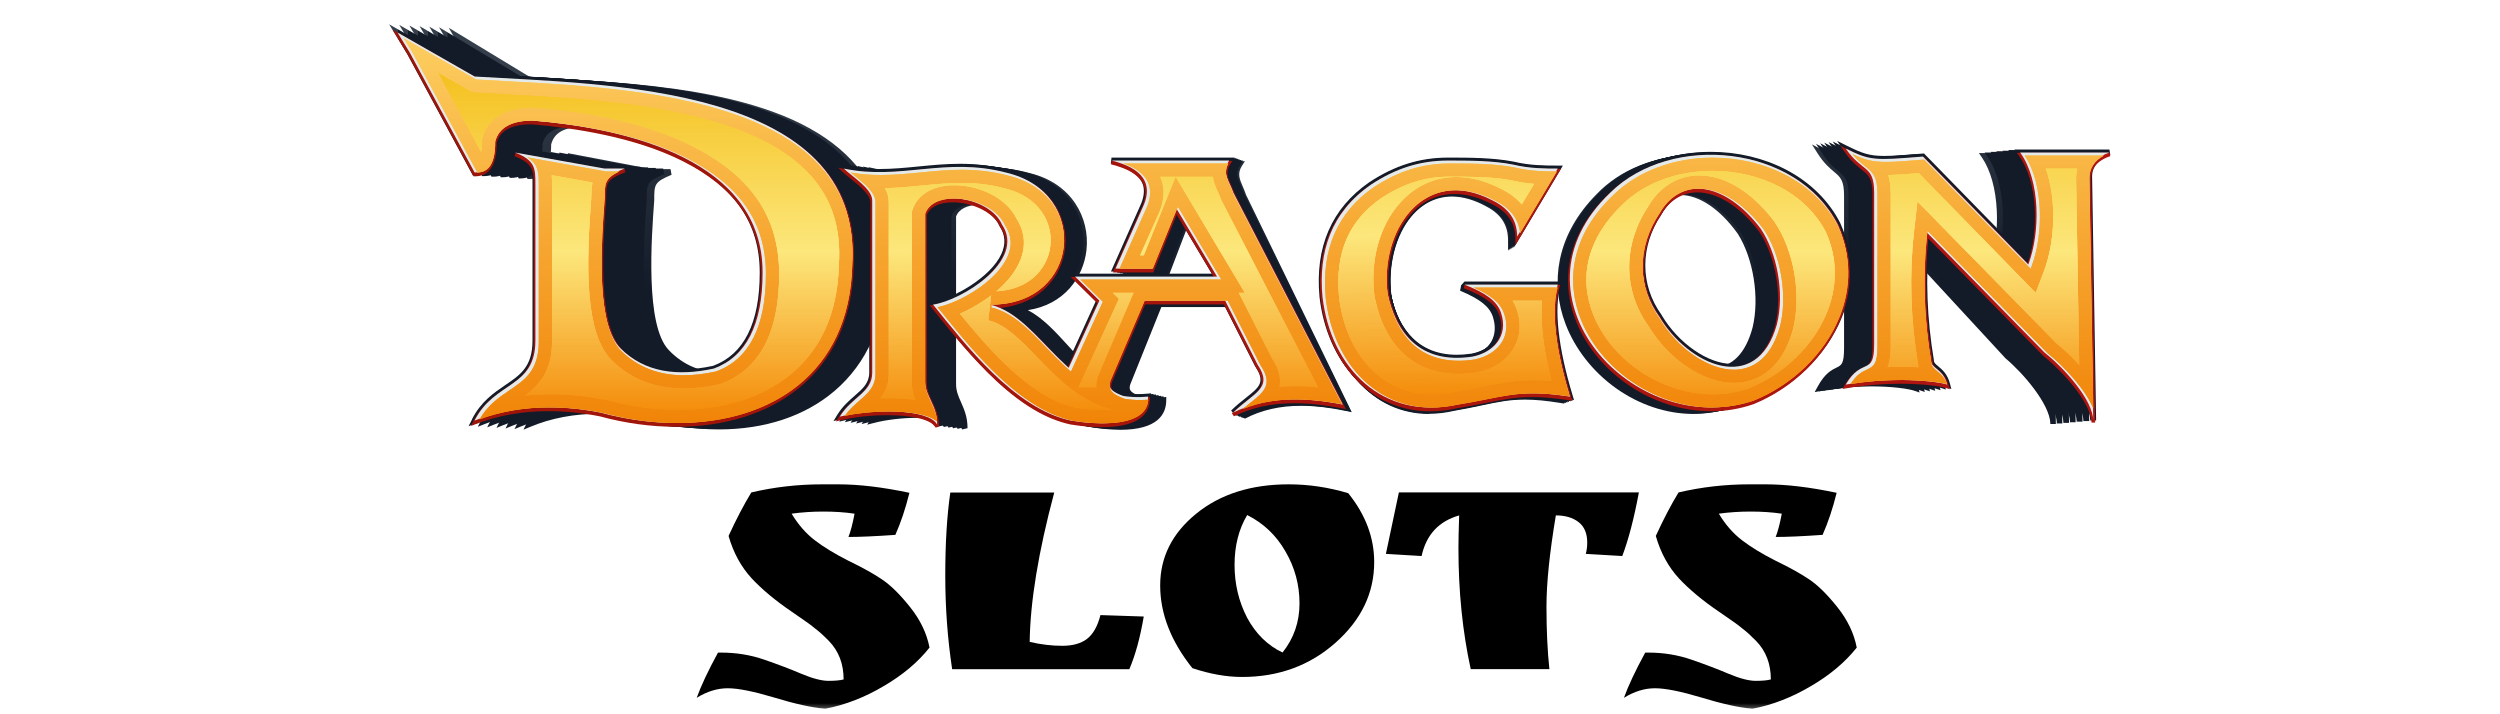 <?xml version="1.0" encoding="utf-8"?>
<svg width="560" height="160" viewBox="0 0 560 160" fill="none" xmlns="http://www.w3.org/2000/svg">
<mask id="mask0_2620_134" style="mask-type:luminance" maskUnits="userSpaceOnUse" x="85" y="1" width="390" height="158">
<path d="M474.3 1.25H85.7V158.75H474.3V1.25Z" fill="white"/>
</mask>
<g mask="url(#mask0_2620_134)">
<path fill-rule="evenodd" clip-rule="evenodd" d="M334.39 44.93C338.03 46.72 339.84 49.41 339.84 53L348.93 37.76C346.2 37.76 342.57 37.76 338.93 36.86C334.39 35.96 328.94 35.96 324.39 35.96C318.03 35.96 312.58 37.75 307.13 41.34C298.04 47.61 295.32 56.58 296.23 66.43C298.05 82.56 309.86 94.21 326.22 90.63C337.12 88.84 339.85 87.05 351.66 88.84C348.93 79.88 347.12 70.02 348.93 63.75H328.03C332.57 65.54 335.3 67.33 336.21 70.02C338.03 75.4 334.39 78.98 329.85 79.88C318.04 81.67 312.59 74.5 310.77 65.54C308.95 51.2 318.95 36.86 334.4 44.93H334.39Z" fill="#1D1D1E"/>
<path fill-rule="evenodd" clip-rule="evenodd" d="M360.74 43.13C336.21 66.43 366.19 98.69 392.54 89.73C407.99 83.46 418.89 66.43 411.62 50.3C402.53 32.38 374.37 29.69 360.74 43.13ZM371.65 70.92C367.11 64.65 366.2 55.68 371.65 47.62C376.19 39.55 386.19 40.45 394.37 51.2C398.01 56.58 399.82 65.54 398.01 72.71C393.47 88.84 378.02 81.67 371.66 70.92H371.65Z" fill="#1D1D1E"/>
<path fill-rule="evenodd" clip-rule="evenodd" d="M430.72 35.07C419.82 35.97 418.91 35.97 413.45 33.28C417.09 38.66 419.81 36.86 419.81 43.14V77.19C419.81 84.36 417.08 79.88 413.45 86.15C423.45 84.36 433.44 85.25 436.17 86.15C435.26 82.57 432.54 82.57 432.54 80.77C430.72 70.02 430.72 60.16 431.63 52.09L457.98 78.98C462.52 82.56 468.88 89.73 468.88 94.22L467.97 39.55C467.97 36.86 469.79 35.07 472.51 34.17H452.52C457.06 40.44 457.06 52.09 454.34 59.26L430.72 35.06V35.07Z" fill="#1D1D1E"/>
<path fill-rule="evenodd" clip-rule="evenodd" d="M207.18 47.62C209 42.24 221.72 44.04 224.45 50.31C229.9 58.38 215.36 67.34 209 68.23C216.27 77.19 227.17 91.53 239.9 94.22C245.35 95.12 257.17 96.01 257.17 88.84C239 90.63 233.54 70.92 221.73 68.23C241.72 68.23 244.45 43.14 225.37 38.66C211.74 35.08 201.74 40.45 189.02 37.76C190.84 39.55 195.38 42.24 195.38 44.93V83.47C195.38 87.95 190.84 88.85 188.11 93.33C195.38 91.54 208.1 91.54 209.92 95.12C209.92 90.64 207.19 88.85 207.19 85.26V47.62H207.18Z" fill="#1D1D1E"/>
<path fill-rule="evenodd" clip-rule="evenodd" d="M134.48 92.42C160.83 99.59 189.91 90.63 190.82 59.26C193.55 18.93 135.39 18.93 106.31 17.14L89.04 7.28L91.77 11.76L106.31 38.64C109.04 38.64 110.85 36.85 110.85 31.47C111.76 27.89 115.39 26.99 119.03 26.99C140.84 28.78 170.82 35.95 170.82 61.04C170.82 72.69 167.18 79.86 159.92 82.55C151.74 84.34 144.47 83.45 139.02 78.07C133.57 72.69 134.48 55.66 135.38 44.02C135.38 40.44 135.38 39.54 139.92 37.75H135.38L115.39 34.17C119.93 35.96 119.93 37.75 119.93 41.34V76.29C119.93 87.04 110.84 85.25 106.3 94.21C115.39 90.63 125.38 90.63 134.47 92.42H134.48Z" fill="#1D1D1E"/>
<path fill-rule="evenodd" clip-rule="evenodd" d="M263.52 46.72L272.61 61.96H240.81L246.26 67.34L238.08 85.26L234.44 89.74H253.52C250.79 87.95 247.16 87.95 248.98 84.36L256.25 67.33H274.42L281.69 81.67C285.33 87.05 280.78 87.94 276.24 92.42C283.51 88.84 291.69 88.84 300.77 90.63L276.24 43.13C275.33 40.44 273.51 38.65 275.33 35.96H248.98C256.25 37.75 258.07 41.34 256.25 45.82L249.89 60.16H258.07L263.52 46.72Z" fill="#1D1D1E"/>
<path d="M320.12 92.73C313.92 92.73 308.4 90.2 304.15 85.4C300.13 80.86 297.5 74.43 296.74 67.3C295.77 56.08 299.31 47.43 307.27 41.59C312.64 37.84 317.92 36.09 323.88 36.09C328.1 36.09 333.35 36.09 337.69 37H337.72C341.07 37.88 344.48 37.88 346.98 37.88H348.08L337.8 56.18V53.77C337.8 50.43 336.23 47.98 333.01 46.29C330.3 44.79 327.69 44.03 325.23 44.03C321.75 44.03 318.61 45.57 316.17 48.47C312.6 52.71 310.88 59.51 311.67 66.2C312.9 72.62 316.34 80.26 325.73 80.26C326.74 80.26 327.81 80.17 328.91 79.99C331.23 79.5 333.12 78.21 334.09 76.46C334.95 74.91 335.06 73.01 334.41 70.99C333.68 68.7 331.55 67 327.07 65.12L327.3 63.85H347.81L347.58 64.69C346.16 69.9 347.07 78.68 350.14 89.41L350.43 90.41L349.45 90.25C346.34 89.75 343.83 89.51 341.57 89.51C338.07 89.51 335.45 90.06 331.82 90.83C330.07 91.2 328.1 91.62 325.72 92.03C323.82 92.47 321.94 92.69 320.12 92.69V92.73Z" fill="url(#paint0_linear_2620_134)"/>
<path d="M379.28 92.72C373.32 92.72 367.16 90.67 361.95 86.94C356.84 83.29 352.84 78.21 350.7 72.63C348.88 67.89 348.44 62.87 349.42 58.12C350.51 52.81 353.29 47.88 357.67 43.46C362.92 37.97 370.79 34.81 379.26 34.81C384.92 34.81 390.41 36.2 395.14 38.82C400.22 41.64 404.17 45.78 406.57 50.81V50.84C409.45 57.61 409.55 64.91 406.87 71.95C403.67 80.33 396.72 87.5 388.29 91.14H388.27L388.25 91.15C385.37 92.19 382.35 92.72 379.29 92.72H379.28ZM376.42 43.7C373.3 43.7 370.64 45.48 368.92 48.73V48.75L368.9 48.77C364.32 55.97 364.31 64.61 368.89 71.32L368.91 71.34V71.37C372.45 77.7 378.67 82.29 383.73 82.29C387.97 82.29 391.03 79.19 392.59 73.32C394.17 66.69 392.77 57.88 389.26 52.36C385.31 46.85 380.63 43.69 376.43 43.69L376.42 43.7Z" fill="url(#paint1_linear_2620_134)"/>
<path d="M459.28 94.86C459.14 90.53 453.22 83.6 449.25 80.28L449.22 80.25L425.31 54.35C424.52 63.04 424.86 72.38 426.3 81.45V81.5V81.55C426.3 82.02 426.6 82.3 427.21 82.84C428.04 83.57 429.17 84.56 429.7 86.77L429.98 87.93L428.89 87.55C427.51 87.07 423.86 86.55 419.12 86.55C415.24 86.55 411.33 86.9 407.82 87.57L406.49 87.82L407.16 86.59C408.78 83.62 410.26 82.89 411.35 82.36C412.5 81.8 413.07 81.52 413.07 77.95V43.9C413.07 40.37 412.27 39.69 410.8 38.46C409.8 37.62 408.56 36.57 407.18 34.41L405.87 32.35L407.98 33.46C411.11 35.1 412.59 35.72 415.79 35.72C417.65 35.72 420.1 35.52 423.9 35.19L424.2 35.16L445.94 58.81C446.99 55.42 447.47 51.25 447.28 47.18C447.06 42.33 445.88 38.12 443.98 35.32L443.27 34.28H463.31L463.51 35.56C461.75 36.17 459.66 37.5 459.66 40.31L460.51 94.8C460.51 94.86 460.51 94.92 460.51 94.98H459.26V94.84L459.28 94.86Z" fill="url(#paint2_linear_2620_134)"/>
<path d="M250.82 96.26C248.24 96.26 245.81 95.93 244.22 95.65H244.19C239.09 94.5 233.89 91.25 228.3 85.72C223.57 81.04 219.37 75.5 215.99 71.06C215.56 70.5 215.15 69.95 214.75 69.43L214.16 68.65V86.05C214.16 87.6 214.68 88.77 215.28 90.12C215.96 91.66 216.73 93.39 216.73 95.91L215.54 96.2C214.77 94.59 210.97 93.59 205.62 93.59C202.19 93.59 198.49 94.02 195.72 94.75L194.25 95.13L195.03 93.77C196.12 91.86 197.51 90.58 198.73 89.45C200.44 87.87 201.79 86.62 201.79 84.25V45.71C201.79 44.04 199.57 42.14 197.78 40.62C197.1 40.04 196.46 39.49 195.99 39L194.49 37.43L196.57 37.9C198.88 38.42 201.28 38.67 203.9 38.67C206.73 38.67 209.54 38.38 212.26 38.1C215.06 37.81 217.96 37.51 220.96 37.51C224.47 37.51 227.69 37.94 230.82 38.81C235.17 39.9 238.65 42.24 240.88 45.6C242.9 48.63 243.78 52.33 243.37 56.03C242.69 62.12 238.38 68.26 230.24 69.47C233.61 71.22 236.47 74.36 239.46 77.66C244.56 83.28 249.84 89.1 258.45 89.1C259.13 89.1 259.84 89.06 260.55 88.99L261.24 88.92V89.65C261.24 92.68 259.44 96.28 250.85 96.28L250.82 96.26ZM214.15 68.51L215.15 68.36C219.43 67.72 227.41 62.93 229.67 57.63C230.61 55.43 230.47 53.35 229.26 51.45L229.23 51.4L229.21 51.34C227.76 47.78 223.06 45.87 219.37 45.87C216.68 45.87 214.74 46.85 214.16 48.51V68.51H214.15Z" fill="url(#paint3_linear_2620_134)"/>
<path d="M118 94.71C119.89 90.75 122.6 88.79 124.99 87.07C128.21 84.75 130.76 82.91 130.76 77.08V42.13C130.76 38.64 130.76 37.2 126.88 35.57L127.22 34.31L145.98 37.88H150.2L150.43 39.15C146.55 40.78 146.55 41.31 146.55 44.81V44.86C145.93 53.24 144.49 72.85 149.79 78.4C153.08 81.85 157.17 83.53 162.29 83.53C164.31 83.53 166.52 83.26 168.85 82.72C175.36 80.14 178.67 73.11 178.67 61.84C178.67 50.57 173.17 42.47 162.33 36.66C152.31 31.29 139.5 29.23 130.51 28.44C126.43 28.44 124.13 29.72 123.46 32.35C123.46 35.03 123.03 36.96 122.17 38.25C121.35 39.48 120.13 40.1 118.56 40.1H118.18L104.33 12.88L100.52 6.23L118.75 17.28C120.66 17.4 122.69 17.52 124.84 17.64C135.5 18.24 148.76 19 161.06 21.64C175.61 24.76 185.69 29.83 191.85 37.14C197 43.24 199.32 50.96 198.74 60.08C198.57 66.11 197.42 71.56 195.32 76.28C193.35 80.71 190.53 84.5 186.96 87.55C180.35 93.2 171.38 96.19 161.02 96.19C155.73 96.19 150.31 95.4 144.93 93.85C141.25 93.08 137.61 92.69 134.13 92.69C128.58 92.69 123.42 93.67 118.79 95.61L117.26 96.25L118 94.7V94.71Z" fill="url(#paint4_linear_2620_134)"/>
<path d="M278.1 92.75C279.18 91.62 280.25 90.72 281.2 89.92C284.09 87.49 285.42 86.38 283.16 82.83L283.14 82.8L276.45 68.79H260.14L253.45 85.43V85.45C253.08 86.21 252.97 86.8 253.1 87.21C253.32 87.86 254.23 88.28 255.28 88.77C255.98 89.1 256.77 89.47 257.5 89.98L259.23 91.19H237.89L242.08 85.71L249.57 68.28L243.67 62.1H274.03L266.68 49.01L261.86 61.62H252.78L259.15 46.37C259.87 44.48 259.9 42.85 259.25 41.52C258.36 39.69 256.17 38.31 252.73 37.41L252.88 36.11H278.86L278.21 37.13C277.11 38.85 277.65 40.1 278.39 41.81C278.64 42.4 278.9 43 279.12 43.67L302.79 92.33L301.52 92.06C297.78 91.28 294.49 90.9 291.45 90.9C286.68 90.9 282.55 91.85 278.82 93.8L278.1 92.75Z" fill="url(#paint5_linear_2620_134)"/>
<path d="M320.16 92.6C313.9 92.6 308.32 90.07 304.03 85.27C299.97 80.73 297.31 74.3 296.54 67.17C295.56 55.95 299.13 47.3 307.18 41.46C312.61 37.71 317.93 35.96 323.96 35.96C328.22 35.96 333.53 35.96 337.91 36.87H337.94C341.32 37.75 344.77 37.75 347.29 37.75H348.4L338.02 56.05V53.64C338.02 50.29 336.44 47.85 333.19 46.16C330.45 44.66 327.81 43.9 325.33 43.9C321.81 43.9 318.65 45.44 316.18 48.34C312.57 52.58 310.83 59.38 311.64 66.07C312.88 72.49 316.36 80.13 325.84 80.13C326.86 80.13 327.94 80.04 329.05 79.86C331.4 79.37 333.3 78.09 334.28 76.33C335.15 74.78 335.26 72.89 334.61 70.86C333.87 68.57 331.73 66.87 327.2 64.99L327.43 63.72H348.14L347.91 64.56C346.48 69.77 347.39 78.55 350.5 89.28L350.79 90.28L349.8 90.12C346.66 89.62 344.13 89.38 341.84 89.38C338.3 89.38 335.65 89.93 331.99 90.7C330.23 91.07 328.23 91.49 325.82 91.9C323.91 92.34 322 92.56 320.17 92.56L320.16 92.6Z" fill="url(#paint6_linear_2620_134)"/>
<path d="M379.92 92.59C373.9 92.59 367.68 90.54 362.41 86.81C357.25 83.16 353.21 78.08 351.05 72.5C349.21 67.76 348.76 62.74 349.75 57.99C350.85 52.68 353.65 47.75 358.08 43.33C363.38 37.84 371.33 34.68 379.89 34.68C385.61 34.68 391.15 36.07 395.93 38.69C401.06 41.51 405.05 45.65 407.48 50.68V50.71C410.39 57.48 410.49 64.78 407.78 71.82C404.55 80.2 397.53 87.37 389.01 91.01H388.99L388.97 91.02C386.06 92.06 383.01 92.59 379.91 92.59H379.92ZM377.03 43.57C373.88 43.57 371.19 45.35 369.45 48.6V48.62L369.42 48.64C364.79 55.84 364.79 64.48 369.41 71.19L369.43 71.21L369.45 71.24C373.01 77.57 379.3 82.16 384.4 82.16C388.68 82.16 391.77 79.06 393.35 73.19C394.94 66.56 393.53 57.75 389.99 52.23C386 46.72 381.28 43.56 377.04 43.56L377.03 43.57Z" fill="url(#paint7_linear_2620_134)"/>
<path d="M460.73 94.73C460.59 90.4 454.61 83.47 450.6 80.15L450.57 80.12L426.43 54.22C425.63 62.91 425.97 72.25 427.43 81.32V81.37L427.44 81.42C427.44 81.89 427.74 82.17 428.36 82.71C429.19 83.44 430.34 84.43 430.87 86.64L431.15 87.8L430.05 87.42C428.66 86.94 424.97 86.42 420.18 86.42C416.26 86.42 412.32 86.78 408.76 87.44L407.42 87.69L408.09 86.46C409.73 83.49 411.23 82.76 412.32 82.23C413.48 81.67 414.06 81.39 414.06 77.82V43.77C414.06 40.24 413.25 39.56 411.77 38.33C410.76 37.49 409.51 36.44 408.12 34.28L406.79 32.22L408.92 33.33C412.08 34.97 413.58 35.59 416.81 35.59C418.69 35.59 421.16 35.39 425 35.06L425.3 35.03L447.26 58.68C448.32 55.29 448.8 51.12 448.61 47.06C448.38 42.21 447.2 38 445.27 35.2L444.55 34.16H464.79L464.99 35.44C463.22 36.05 461.1 37.38 461.1 40.19L461.96 94.68C461.96 94.74 461.96 94.8 461.96 94.86H460.69V94.72L460.73 94.73Z" fill="url(#paint8_linear_2620_134)"/>
<path d="M250.16 96.129C247.55 96.129 245.1 95.799 243.49 95.519H243.46C238.31 94.37 233.06 91.12 227.41 85.59C222.63 80.909 218.39 75.37 214.97 70.93C214.54 70.37 214.12 69.82 213.71 69.29L213.11 68.51V85.91C213.11 87.46 213.63 88.63 214.24 89.98C214.93 91.52 215.7 93.249 215.7 95.769L214.5 96.059C213.73 94.45 209.89 93.45 204.48 93.45C201.01 93.45 197.28 93.88 194.48 94.61L193 94.99L193.79 93.629C194.89 91.719 196.29 90.439 197.53 89.309C199.26 87.73 200.62 86.48 200.62 84.11V45.569C200.62 43.9 198.37 41.999 196.57 40.48C195.88 39.9 195.23 39.35 194.76 38.86L193.24 37.29L195.34 37.76C197.67 38.279 200.09 38.529 202.74 38.529C205.59 38.529 208.43 38.239 211.18 37.959C214.01 37.669 216.94 37.37 219.96 37.37C223.5 37.37 226.76 37.8 229.92 38.669C234.31 39.76 237.83 42.099 240.08 45.459C242.12 48.489 243.01 52.19 242.59 55.889C241.9 61.98 237.55 68.12 229.33 69.33C232.73 71.08 235.62 74.23 238.64 77.519C243.79 83.139 249.12 88.96 257.82 88.96C258.51 88.96 259.22 88.919 259.94 88.85L260.64 88.779V89.51C260.64 92.54 258.82 96.139 250.15 96.139L250.16 96.129ZM213.12 68.379L214.13 68.23C218.45 67.59 226.51 62.8 228.79 57.499C229.74 55.3 229.6 53.219 228.38 51.319L228.35 51.27L228.33 51.209C226.86 47.65 222.11 45.74 218.39 45.74C215.67 45.74 213.72 46.72 213.12 48.38V68.379Z" fill="url(#paint9_linear_2620_134)"/>
<path d="M116 94.58C117.91 90.62 120.65 88.66 123.07 86.94C126.33 84.62 128.9 82.78 128.9 76.95V42C128.9 38.51 128.9 37.07 124.98 35.44L125.33 34.18L144.29 37.75H148.55L148.78 39.02C144.86 40.65 144.86 41.18 144.86 44.68V44.73C144.24 53.11 142.78 72.72 148.13 78.27C151.46 81.72 155.59 83.4 160.75 83.4C162.79 83.4 165.02 83.13 167.37 82.59C173.95 80.01 177.29 72.98 177.29 61.71C177.29 50.44 171.74 42.34 160.78 36.53C150.66 31.16 137.72 29.1 128.64 28.31C124.52 28.31 122.19 29.59 121.52 32.22C121.52 34.9 121.08 36.83 120.22 38.12C119.39 39.35 118.16 39.97 116.57 39.97H116.19L102.19 12.75L98.34 6.1L116.75 17.15C118.68 17.27 120.73 17.39 122.9 17.51C133.66 18.11 147.06 18.87 159.49 21.51C174.19 24.63 184.36 29.7 190.59 37.01C195.79 43.11 198.14 50.83 197.55 59.95C197.38 65.98 196.22 71.43 194.1 76.15C192.11 80.58 189.27 84.37 185.66 87.42C178.98 93.07 169.92 96.06 159.46 96.06C154.11 96.06 148.64 95.27 143.2 93.72C139.48 92.95 135.81 92.56 132.29 92.56C126.69 92.56 121.47 93.54 116.8 95.48L115.25 96.12L116 94.57V94.58Z" fill="url(#paint10_linear_2620_134)"/>
<path d="M277.72 92.62C278.81 91.49 279.89 90.59 280.85 89.79C283.77 87.36 285.11 86.25 282.82 82.7L282.8 82.67L276.04 68.66H259.57L252.81 85.3V85.32C252.43 86.08 252.32 86.67 252.46 87.08C252.68 87.73 253.6 88.15 254.66 88.64C255.37 88.97 256.17 89.34 256.91 89.85L258.65 91.06H237.09L241.32 85.58L248.89 68.15L242.93 61.97H273.6L266.18 48.88L261.31 61.49H252.13L258.56 46.24C259.29 44.35 259.32 42.72 258.66 41.39C257.76 39.56 255.55 38.18 252.07 37.28L252.22 35.98H278.46L277.8 37C276.69 38.72 277.23 39.97 277.98 41.69C278.24 42.27 278.5 42.88 278.72 43.55L302.62 92.21L301.34 91.94C297.56 91.16 294.24 90.78 291.17 90.78C286.35 90.78 282.18 91.73 278.41 93.68L277.68 92.63L277.72 92.62Z" fill="url(#paint11_linear_2620_134)"/>
<path d="M320.21 92.47C313.89 92.47 308.25 89.94 303.92 85.14C299.82 80.6 297.13 74.17 296.36 67.04C295.37 55.82 298.98 47.17 307.1 41.33C312.58 37.58 317.96 35.83 324.05 35.83C328.36 35.83 333.72 35.83 338.14 36.74H338.17C341.59 37.62 345.07 37.62 347.62 37.62H348.74L338.25 55.92V53.51C338.25 50.17 336.65 47.72 333.37 46.03C330.61 44.53 327.94 43.77 325.43 43.77C321.88 43.77 318.68 45.31 316.18 48.21C312.54 52.45 310.78 59.25 311.59 65.94C312.85 72.36 316.35 80 325.93 80C326.96 80 328.05 79.91 329.17 79.73C331.54 79.24 333.46 77.96 334.45 76.2C335.33 74.65 335.44 72.75 334.78 70.73C334.04 68.44 331.87 66.74 327.29 64.86L327.53 63.59H348.45L348.22 64.43C346.77 69.64 347.7 78.42 350.84 89.15L351.13 90.15L350.13 89.99C346.96 89.49 344.4 89.25 342.09 89.25C338.51 89.25 335.84 89.8 332.14 90.57C330.36 90.94 328.34 91.36 325.91 91.77C323.98 92.21 322.05 92.43 320.2 92.43L320.21 92.47Z" fill="url(#paint12_linear_2620_134)"/>
<path d="M380.57 92.45C374.49 92.45 368.2 90.4 362.88 86.669C357.66 83.019 353.59 77.94 351.41 72.36C349.56 67.62 349.1 62.599 350.1 57.849C351.21 52.539 354.04 47.609 358.52 43.19C363.87 37.7 371.9 34.54 380.55 34.54C386.32 34.54 391.93 35.929 396.75 38.55C401.93 41.37 405.96 45.51 408.41 50.54V50.569C411.35 57.34 411.45 64.64 408.71 71.68C405.45 80.06 398.36 87.23 389.75 90.87H389.73L389.71 90.879C386.77 91.919 383.69 92.45 380.56 92.45H380.57ZM377.66 43.43C374.48 43.43 371.76 45.219 370 48.459V48.48L369.97 48.499C365.29 55.7 365.29 64.34 369.96 71.05L369.98 71.07L370 71.1C373.6 77.43 379.95 82.019 385.11 82.019C389.43 82.019 392.56 78.92 394.15 73.05C395.76 66.42 394.33 57.609 390.75 52.09C386.72 46.58 381.95 43.419 377.67 43.419L377.66 43.43Z" fill="url(#paint13_linear_2620_134)"/>
<path d="M462.2 94.6C462.06 90.27 456.01 83.34 451.97 80.02L451.94 79.99L427.55 54.09C426.74 62.78 427.08 72.12 428.56 81.19V81.24V81.29C428.56 81.76 428.86 82.04 429.49 82.58C430.33 83.31 431.49 84.3 432.03 86.51L432.31 87.67L431.2 87.29C429.79 86.81 426.07 86.29 421.23 86.29C417.27 86.29 413.29 86.64 409.7 87.31L408.35 87.56L409.03 86.33C410.68 83.36 412.2 82.63 413.3 82.1C414.47 81.54 415.06 81.26 415.06 77.69V43.64C415.06 40.11 414.24 39.43 412.75 38.2C411.73 37.36 410.47 36.31 409.06 34.15L407.72 32.09L409.88 33.2C413.07 34.84 414.59 35.46 417.85 35.46C419.75 35.46 422.24 35.26 426.12 34.93L426.42 34.9L448.6 58.55C449.67 55.16 450.16 50.99 449.97 46.92C449.74 42.07 448.54 37.86 446.6 35.06L445.88 34.02H466.32L466.52 35.3C464.73 35.91 462.59 37.24 462.59 40.05L463.46 94.54C463.46 94.6 463.46 94.66 463.46 94.72H462.18V94.58L462.2 94.6Z" fill="url(#paint14_linear_2620_134)"/>
<path d="M249.5 95.999C246.86 95.999 244.38 95.669 242.77 95.389H242.74C237.54 94.239 232.23 90.989 226.53 85.459C221.7 80.779 217.41 75.239 213.97 70.799C213.53 70.239 213.11 69.689 212.7 69.169L212.09 68.389V85.789C212.09 87.339 212.62 88.509 213.23 89.859C213.92 91.399 214.71 93.129 214.71 95.649L213.5 95.939C212.72 94.329 208.84 93.329 203.38 93.329C199.88 93.329 196.1 93.759 193.28 94.489L191.78 94.869L192.58 93.509C193.7 91.599 195.11 90.319 196.35 89.189C198.09 87.609 199.47 86.359 199.47 83.989V45.449C199.47 43.779 197.2 41.879 195.38 40.359C194.69 39.779 194.03 39.229 193.55 38.739L192.02 37.169L194.14 37.639C196.5 38.159 198.94 38.409 201.61 38.409C204.49 38.409 207.36 38.119 210.14 37.839C213 37.549 215.95 37.249 219.01 37.249C222.59 37.249 225.88 37.679 229.07 38.549C233.51 39.639 237.06 41.979 239.34 45.339C241.4 48.369 242.3 52.069 241.88 55.769C241.19 61.859 236.79 67.999 228.49 69.209C231.93 70.959 234.84 74.099 237.89 77.399C243.09 83.019 248.48 88.839 257.27 88.839C257.97 88.839 258.69 88.799 259.41 88.729L260.11 88.659V89.389C260.11 92.419 258.27 96.019 249.51 96.019L249.5 95.999ZM212.09 68.249L213.11 68.099C217.47 67.459 225.62 62.669 227.92 57.369C228.88 55.169 228.74 53.089 227.5 51.189L227.47 51.139L227.45 51.079C225.97 47.519 221.17 45.609 217.41 45.609C214.67 45.609 212.69 46.589 212.09 48.249V68.249Z" fill="url(#paint15_linear_2620_134)"/>
<path d="M113.99 94.45C115.92 90.49 118.69 88.53 121.13 86.81C124.42 84.49 127.02 82.65 127.02 76.82V41.87C127.02 38.38 127.02 36.94 123.06 35.31L123.41 34.05L142.56 37.62H146.87L147.11 38.89C143.15 40.52 143.15 41.05 143.15 44.55V44.6C142.52 52.98 141.05 72.59 146.45 78.14C149.81 81.59 153.98 83.27 159.2 83.27C161.26 83.27 163.51 83 165.89 82.46C172.54 79.88 175.91 72.85 175.91 61.58C175.91 50.31 170.3 42.21 159.24 36.4C149.01 31.03 135.94 28.97 126.77 28.18C122.61 28.18 120.26 29.46 119.58 32.09C119.58 34.77 119.14 36.7 118.26 37.99C117.42 39.22 116.18 39.84 114.57 39.84H114.19L100.05 12.62L96.16 5.97L114.76 17.02C116.71 17.14 118.78 17.26 120.97 17.38C131.84 17.98 145.37 18.74 157.93 21.38C172.78 24.5 183.06 29.57 189.35 36.88C194.61 42.98 196.97 50.7 196.38 59.82C196.21 65.85 195.04 71.3 192.89 76.02C190.88 80.45 188.01 84.24 184.36 87.29C177.61 92.94 168.46 95.93 157.89 95.93C152.49 95.93 146.96 95.14 141.47 93.59C137.71 92.82 134.01 92.43 130.45 92.43C124.79 92.43 119.52 93.41 114.8 95.35L113.24 95.99L113.99 94.44V94.45Z" fill="url(#paint16_linear_2620_134)"/>
<path d="M277.34 92.49C278.44 91.36 279.54 90.46 280.5 89.66C283.45 87.23 284.8 86.12 282.49 82.57L282.47 82.54L275.65 68.53H259.01L252.18 85.17V85.19C251.8 85.95 251.69 86.54 251.83 86.95C252.05 87.6 252.98 88.02 254.05 88.51C254.76 88.84 255.57 89.21 256.32 89.72L258.08 90.93H236.3L240.57 85.45L248.21 68.02L242.19 61.84H273.17L265.67 48.75L260.76 61.36H251.49L257.99 46.11C258.72 44.22 258.76 42.59 258.09 41.26C257.18 39.43 254.94 38.05 251.44 37.15L251.59 35.85H278.1L277.44 36.87C276.32 38.59 276.87 39.84 277.63 41.55C277.89 42.14 278.15 42.74 278.38 43.41L302.53 92.07L301.24 91.8C297.42 91.02 294.06 90.64 290.97 90.64C286.1 90.64 281.89 91.59 278.09 93.54L277.35 92.49H277.34Z" fill="url(#paint17_linear_2620_134)"/>
<path d="M320.26 92.34C313.87 92.34 308.18 89.81 303.81 85.01C299.66 80.47 296.95 74.04 296.17 66.91C295.17 55.69 298.82 47.04 307.02 41.2C312.56 37.45 317.99 35.7 324.14 35.7C328.49 35.7 333.9 35.7 338.37 36.61H338.4C341.85 37.49 345.37 37.49 347.94 37.49H349.07L338.48 55.8V53.39C338.48 50.04 336.87 47.6 333.55 45.91C330.76 44.41 328.06 43.65 325.53 43.65C321.94 43.65 318.71 45.19 316.19 48.09C312.51 52.33 310.73 59.13 311.55 65.82C312.82 72.24 316.36 79.88 326.04 79.88C327.08 79.88 328.18 79.79 329.32 79.61C331.71 79.12 333.66 77.84 334.66 76.08C335.54 74.53 335.66 72.63 334.99 70.61C334.24 68.32 332.05 66.62 327.43 64.74L327.67 63.47H348.81L348.57 64.31C347.11 69.52 348.05 78.3 351.21 89.03L351.5 90.03L350.49 89.87C347.28 89.37 344.7 89.13 342.37 89.13C338.76 89.13 336.06 89.68 332.32 90.45C330.52 90.82 328.48 91.24 326.03 91.65C324.08 92.09 322.13 92.31 320.26 92.31V92.34Z" fill="url(#paint18_linear_2620_134)"/>
<path d="M381.23 92.32C375.09 92.32 368.74 90.27 363.36 86.54C358.09 82.89 353.98 77.81 351.77 72.23C349.9 67.49 349.44 62.47 350.45 57.71C351.57 52.4 354.43 47.47 358.95 43.05C364.36 37.56 372.47 34.4 381.2 34.4C387.03 34.4 392.69 35.79 397.56 38.41C402.79 41.23 406.87 45.37 409.34 50.4V50.43C412.31 57.2 412.41 64.5 409.64 71.54C406.34 79.92 399.18 87.09 390.49 90.73H390.47L390.45 90.74C387.48 91.78 384.37 92.31 381.21 92.31L381.23 92.32ZM378.28 43.3C375.07 43.3 372.32 45.08 370.55 48.33V48.35L370.52 48.37C365.8 55.57 365.79 64.21 370.51 70.92L370.53 70.94V70.97C374.18 77.3 380.59 81.89 385.8 81.89C390.17 81.89 393.32 78.79 394.93 72.92C396.56 66.29 395.11 57.48 391.5 51.96C387.43 46.45 382.61 43.29 378.28 43.29V43.3Z" fill="url(#paint19_linear_2620_134)"/>
<path d="M463.68 94.47C463.54 90.14 457.43 83.21 453.35 79.89L453.32 79.86L428.68 53.96C427.87 62.65 428.21 71.99 429.7 81.06V81.11V81.16C429.7 81.63 430.01 81.91 430.64 82.45C431.49 83.18 432.66 84.17 433.21 86.38L433.49 87.54L432.37 87.16C430.95 86.68 427.19 86.16 422.3 86.16C418.3 86.16 414.28 86.51 410.65 87.18L409.28 87.43L409.97 86.2C411.64 83.23 413.17 82.5 414.28 81.97C415.46 81.41 416.05 81.13 416.05 77.56V43.51C416.05 39.98 415.22 39.3 413.71 38.07C412.68 37.23 411.4 36.18 409.98 34.02L408.63 31.96L410.81 33.07C414.04 34.71 415.57 35.33 418.86 35.33C420.78 35.33 423.3 35.13 427.22 34.8L427.52 34.77L449.93 58.42C451.01 55.03 451.51 50.86 451.31 46.79C451.08 41.94 449.87 37.73 447.9 34.93L447.17 33.89H467.83L468.03 35.17C466.22 35.78 464.06 37.11 464.06 39.92L464.94 94.41C464.94 94.47 464.94 94.53 464.94 94.59H463.65V94.45L463.68 94.47Z" fill="url(#paint20_linear_2620_134)"/>
<path d="M248.84 95.87C246.18 95.87 243.67 95.54 242.04 95.26H242.01C236.75 94.109 231.4 90.859 225.63 85.329C220.75 80.65 216.42 75.109 212.94 70.669C212.5 70.109 212.07 69.559 211.66 69.029L211.05 68.249V85.639C211.05 87.189 211.58 88.359 212.2 89.71C212.9 91.249 213.69 92.98 213.69 95.499L212.47 95.79C211.68 94.18 207.76 93.18 202.25 93.18C198.71 93.18 194.9 93.609 192.05 94.34L190.54 94.719L191.34 93.359C192.47 91.45 193.89 90.169 195.15 89.04C196.91 87.46 198.3 86.21 198.3 83.84V45.3C198.3 43.63 196.01 41.739 194.17 40.209C193.47 39.63 192.81 39.08 192.32 38.59L190.77 37.02L192.91 37.489C195.29 38.01 197.76 38.26 200.46 38.26C203.37 38.26 206.27 37.969 209.07 37.69C211.96 37.4 214.94 37.099 218.03 37.099C221.64 37.099 224.97 37.529 228.2 38.4C232.68 39.489 236.27 41.83 238.57 45.19C240.65 48.219 241.56 51.919 241.13 55.62C240.43 61.709 235.99 67.85 227.6 69.059C231.07 70.809 234.02 73.95 237.1 77.249C242.36 82.87 247.79 88.689 256.67 88.689C257.37 88.689 258.1 88.65 258.83 88.579L259.54 88.51V89.24C259.54 92.269 257.68 95.87 248.84 95.87ZM211.05 68.12L212.08 67.969C216.49 67.329 224.72 62.539 227.04 57.239C228.01 55.039 227.86 52.959 226.62 51.059L226.59 51.01L226.57 50.95C225.07 47.4 220.23 45.48 216.43 45.48C213.66 45.48 211.66 46.459 211.06 48.12V68.12H211.05Z" fill="url(#paint21_linear_2620_134)"/>
<path d="M111.96 94.32C113.91 90.36 116.7 88.41 119.17 86.68C122.49 84.36 125.12 82.52 125.12 76.69V41.74C125.12 38.25 125.12 36.81 121.12 35.18L121.48 33.92L140.82 37.49H145.17L145.41 38.76C141.41 40.39 141.41 40.92 141.41 44.42V44.47C140.78 52.85 139.29 72.46 144.75 78.01C148.14 81.46 152.36 83.14 157.63 83.14C159.71 83.14 161.99 82.87 164.39 82.33C171.1 79.75 174.51 72.72 174.51 61.45C174.51 50.18 168.84 42.08 157.67 36.27C147.34 30.9 134.14 28.84 124.87 28.05C120.67 28.05 118.29 29.33 117.61 31.96C117.61 34.64 117.17 36.57 116.28 37.86C115.44 39.09 114.18 39.71 112.56 39.71H112.17L97.89 12.49L93.97 5.84L112.76 16.89C114.73 17.01 116.82 17.13 119.04 17.25C130.02 17.85 143.69 18.61 156.37 21.25C171.37 24.37 181.75 29.44 188.1 36.74C193.41 42.84 195.8 50.56 195.2 59.68C195.03 65.71 193.84 71.16 191.68 75.88C189.65 80.31 186.75 84.1 183.06 87.15C176.25 92.8 167 95.79 156.33 95.79C150.87 95.79 145.29 95 139.74 93.45C135.95 92.68 132.2 92.29 128.6 92.29C122.88 92.29 117.56 93.27 112.79 95.21L111.21 95.85L111.97 94.3L111.96 94.32Z" fill="url(#paint22_linear_2620_134)"/>
<path d="M276.95 92.35C278.06 91.22 279.17 90.32 280.14 89.52C283.12 87.09 284.48 85.98 282.15 82.43L282.13 82.4L275.24 68.39H258.43L251.53 85.03V85.05C251.15 85.81 251.03 86.4 251.17 86.81C251.4 87.46 252.33 87.88 253.41 88.37C254.13 88.7 254.95 89.07 255.7 89.58L257.48 90.79H235.48L239.8 85.31L247.52 67.88L241.44 61.7H272.73L265.15 48.61L260.19 61.22H250.83L257.39 45.97C258.13 44.08 258.17 42.45 257.49 41.12C256.57 39.29 254.31 37.91 250.77 37.01L250.93 35.71H277.71L277.04 36.73C275.91 38.45 276.46 39.7 277.23 41.41C277.49 41.99 277.76 42.6 277.98 43.27L302.37 91.93L301.06 91.66C297.21 90.88 293.81 90.5 290.68 90.5C285.76 90.5 281.51 91.45 277.67 93.4L276.93 92.35H276.95Z" fill="url(#paint23_linear_2620_134)"/>
<path d="M320.3 92.2C313.85 92.2 308.1 89.67 303.68 84.87C299.49 80.33 296.75 73.9 295.97 66.77C294.96 55.55 298.64 46.9 306.93 41.06C312.52 37.31 318.01 35.56 324.23 35.56C328.62 35.56 334.09 35.56 338.61 36.47H338.64C342.12 37.35 345.68 37.35 348.28 37.35H349.42L338.72 55.65V53.24C338.72 49.89 337.09 47.45 333.74 45.76C330.92 44.26 328.2 43.5 325.64 43.5C322.01 43.5 318.75 45.04 316.21 47.94C312.49 52.18 310.7 58.98 311.53 65.67C312.81 72.09 316.39 79.73 326.16 79.73C327.21 79.73 328.32 79.64 329.47 79.46C331.89 78.97 333.85 77.68 334.86 75.93C335.75 74.38 335.87 72.48 335.2 70.46C334.44 68.17 332.23 66.47 327.56 64.59L327.8 63.32H349.15L348.91 64.16C347.43 69.37 348.38 78.15 351.58 88.88L351.88 89.88L350.86 89.72C347.62 89.22 345.01 88.98 342.65 88.98C339 88.98 336.27 89.53 332.5 90.3C330.68 90.67 328.63 91.09 326.15 91.5C324.18 91.94 322.22 92.16 320.32 92.16L320.3 92.2Z" fill="url(#paint24_linear_2620_134)"/>
<path d="M381.89 92.19C375.68 92.19 369.27 90.14 363.84 86.41C358.52 82.76 354.36 77.68 352.13 72.1C350.24 67.36 349.77 62.34 350.79 57.59C351.93 52.28 354.81 47.35 359.38 42.93C364.84 37.44 373.04 34.28 381.86 34.28C387.75 34.28 393.47 35.67 398.39 38.29C403.68 41.11 407.79 45.25 410.29 50.28V50.31C413.29 57.08 413.4 64.38 410.6 71.42C407.27 79.8 400.04 86.97 391.25 90.61H391.23L391.21 90.62C388.21 91.66 385.07 92.19 381.88 92.19H381.89ZM378.91 43.17C375.66 43.17 372.89 44.95 371.1 48.2V48.22L371.07 48.24C366.3 55.44 366.29 64.08 371.06 70.79L371.08 70.81L371.1 70.84C374.77 77.17 381.25 81.76 386.51 81.76C390.92 81.76 394.11 78.66 395.73 72.79C397.37 66.16 395.92 57.35 392.27 51.83C388.16 46.32 383.29 43.16 378.92 43.16L378.91 43.17Z" fill="url(#paint25_linear_2620_134)"/>
<path d="M465.17 94.34C465.03 90.01 458.86 83.09 454.73 79.76L454.7 79.73L429.82 53.83C429 62.52 429.35 71.86 430.85 80.93V80.98V81.03C430.85 81.5 431.16 81.78 431.8 82.32C432.66 83.05 433.84 84.04 434.39 86.25L434.68 87.41L433.55 87.03C432.11 86.55 428.32 86.03 423.37 86.03C419.34 86.03 415.27 86.38 411.61 87.05L410.23 87.3L410.93 86.07C412.62 83.1 414.16 82.37 415.29 81.84C416.48 81.28 417.08 81 417.08 77.43V43.38C417.08 39.85 416.24 39.17 414.72 37.94C413.68 37.1 412.39 36.05 410.96 33.89L409.6 31.83L411.8 32.94C415.06 34.58 416.6 35.2 419.93 35.2C421.87 35.2 424.41 35 428.37 34.67L428.68 34.64L451.32 58.29C452.41 54.9 452.91 50.73 452.72 46.66C452.48 41.81 451.26 37.6 449.28 34.8L448.54 33.76H469.4L469.6 35.04C467.77 35.65 465.6 36.98 465.6 39.79L466.48 94.28C466.48 94.34 466.48 94.4 466.48 94.46H465.18V94.32L465.17 94.34Z" fill="url(#paint26_linear_2620_134)"/>
<path d="M248.16 95.73C245.47 95.73 242.94 95.4 241.29 95.12H241.26C235.95 93.97 230.54 90.72 224.72 85.19C219.79 80.51 215.42 74.97 211.9 70.53C211.46 69.97 211.02 69.42 210.61 68.89L209.99 68.11V85.5C209.99 87.05 210.53 88.22 211.15 89.57C211.86 91.11 212.66 92.84 212.66 95.36L211.42 95.65C210.62 94.04 206.66 93.04 201.09 93.04C197.52 93.04 193.66 93.47 190.78 94.2L189.25 94.58L190.06 93.22C191.2 91.31 192.64 90.03 193.91 88.9C195.69 87.32 197.09 86.07 197.09 83.7V45.16C197.09 43.49 194.77 41.6 192.91 40.07C192.2 39.49 191.53 38.94 191.04 38.45L189.47 36.87L191.63 37.34C194.03 37.86 196.53 38.11 199.26 38.11C202.2 38.11 205.13 37.82 207.96 37.54C210.88 37.25 213.89 36.95 217.01 36.95C220.66 36.95 224.02 37.38 227.28 38.25C231.81 39.34 235.43 41.68 237.75 45.04C239.85 48.07 240.77 51.77 240.34 55.47C239.63 61.56 235.15 67.7 226.68 68.91C230.19 70.66 233.16 73.8 236.27 77.1C241.58 82.72 247.07 88.54 256.04 88.54C256.75 88.54 257.49 88.5 258.22 88.43L258.94 88.36V89.09C258.94 92.12 257.06 95.72 248.13 95.72L248.16 95.73ZM209.99 67.99L211.03 67.84C215.48 67.2 223.79 62.41 226.14 57.11C227.12 54.91 226.97 52.83 225.72 50.93L225.69 50.88L225.67 50.82C224.16 47.26 219.26 45.35 215.43 45.35C212.63 45.35 210.61 46.33 210 47.99V67.99H209.99Z" fill="url(#paint27_linear_2620_134)"/>
<path d="M109.9 94.19C111.87 90.23 114.69 88.28 117.18 86.55C120.54 84.23 123.19 82.39 123.19 76.56V41.61C123.19 38.12 123.19 36.68 119.15 35.05L119.51 33.79L139.05 37.36H143.44L143.68 38.63C139.64 40.26 139.64 40.79 139.64 44.29V44.34C139 52.72 137.5 72.33 143.01 77.88C146.44 81.33 150.69 83.01 156.02 83.01C158.12 83.01 160.42 82.74 162.84 82.2C169.62 79.62 173.06 72.59 173.06 61.32C173.06 50.05 167.34 41.95 156.05 36.14C145.61 30.77 132.28 28.71 122.92 27.92C118.68 27.92 116.27 29.2 115.58 31.83C115.58 34.51 115.13 36.44 114.24 37.73C113.39 38.96 112.12 39.58 110.48 39.58H110.09L95.66 12.36L91.69 5.71L110.67 16.76C112.65 16.88 114.77 17 117.01 17.12C128.1 17.72 141.91 18.48 154.72 21.12C169.87 24.24 180.36 29.31 186.78 36.62C192.14 42.72 194.56 50.44 193.96 59.56C193.79 65.59 192.59 71.04 190.4 75.76C188.35 80.19 185.42 83.98 181.7 87.03C174.82 92.68 165.48 95.67 154.69 95.67C149.18 95.67 143.54 94.88 137.94 93.33C134.11 92.56 130.32 92.17 126.69 92.17C120.91 92.17 115.54 93.15 110.72 95.09L109.13 95.73L109.9 94.18V94.19Z" fill="url(#paint28_linear_2620_134)"/>
<path d="M276.56 92.22C277.68 91.09 278.8 90.19 279.79 89.39C282.8 86.96 284.18 85.85 281.83 82.3L281.81 82.27L274.85 68.26H257.87L250.91 84.9V84.92C250.52 85.68 250.41 86.27 250.55 86.68C250.78 87.33 251.72 87.75 252.82 88.24C253.55 88.57 254.37 88.94 255.14 89.45L256.94 90.66H234.72L239.08 85.18L246.88 67.75L240.74 61.57H272.35L264.7 48.48L259.69 61.09H250.24L256.87 45.84C257.62 43.95 257.65 42.32 256.98 40.99C256.05 39.16 253.77 37.78 250.19 36.88L250.35 35.58H277.4L276.72 36.6C275.58 38.32 276.14 39.57 276.91 41.28C277.17 41.86 277.44 42.47 277.67 43.14L302.31 91.8L300.99 91.53C297.1 90.75 293.67 90.37 290.51 90.37C285.54 90.37 281.24 91.32 277.36 93.27L276.61 92.21L276.56 92.22Z" fill="url(#paint29_linear_2620_134)"/>
<path d="M320.35 92.07C313.83 92.07 308.03 89.54 303.56 84.74C299.33 80.2 296.56 73.77 295.77 66.64C294.75 55.42 298.47 46.77 306.84 40.93C312.49 37.18 318.04 35.43 324.31 35.43C328.75 35.43 334.27 35.43 338.83 36.34H338.86C342.38 37.22 345.97 37.22 348.6 37.22H349.75L338.94 55.52V53.11C338.94 49.76 337.29 47.32 333.91 45.63C331.06 44.13 328.31 43.37 325.73 43.37C322.07 43.37 318.77 44.91 316.2 47.81C312.45 52.05 310.63 58.85 311.47 65.54C312.76 71.96 316.38 79.6 326.25 79.6C327.31 79.6 328.44 79.51 329.59 79.33C332.03 78.84 334.02 77.56 335.04 75.8C335.94 74.25 336.06 72.36 335.38 70.33C334.61 68.04 332.38 66.34 327.66 64.46L327.9 63.19H349.47L349.23 64.03C347.74 69.24 348.69 78.02 351.93 88.75L352.23 89.75L351.2 89.59C347.93 89.09 345.29 88.85 342.91 88.85C339.23 88.85 336.47 89.4 332.66 90.17C330.83 90.54 328.75 90.96 326.24 91.37C324.25 91.81 322.27 92.03 320.36 92.03L320.35 92.07Z" fill="url(#paint30_linear_2620_134)"/>
<path d="M382.56 92.06C376.29 92.06 369.82 90.01 364.33 86.28C358.95 82.63 354.76 77.55 352.5 71.97C350.59 67.23 350.12 62.21 351.15 57.45C352.3 52.14 355.22 47.21 359.83 42.79C365.35 37.3 373.62 34.14 382.54 34.14C388.49 34.14 394.26 35.53 399.24 38.15C404.58 40.97 408.74 45.11 411.26 50.14V50.17C414.3 56.94 414.4 64.24 411.57 71.28C408.21 79.66 400.9 86.83 392.03 90.47H392.01L391.99 90.48C388.96 91.52 385.79 92.05 382.56 92.05V92.06ZM379.55 43.04C376.27 43.04 373.47 44.82 371.66 48.07V48.09L371.63 48.11C366.81 55.31 366.81 63.95 371.62 70.66L371.64 70.69V70.72C375.36 77.05 381.91 81.64 387.22 81.64C391.67 81.64 394.9 78.54 396.53 72.67C398.19 66.04 396.72 57.23 393.03 51.71C388.88 46.2 383.96 43.04 379.54 43.04H379.55Z" fill="url(#paint31_linear_2620_134)"/>
<path d="M466.68 94.2C466.53 89.87 460.3 82.939 456.13 79.62L456.1 79.59L430.96 53.69C430.13 62.38 430.48 71.719 432 80.79V80.84V80.889C432 81.359 432.31 81.639 432.96 82.18C433.83 82.909 435.03 83.9 435.58 86.109L435.87 87.269L434.73 86.889C433.28 86.409 429.44 85.889 424.45 85.889C420.38 85.889 416.27 86.24 412.56 86.909L411.17 87.159L411.87 85.93C413.57 82.96 415.13 82.23 416.27 81.7C417.48 81.139 418.08 80.859 418.08 77.29V43.239C418.08 39.709 417.23 39.029 415.7 37.8C414.65 36.959 413.35 35.91 411.9 33.749L410.52 31.689L412.74 32.8C416.03 34.44 417.59 35.059 420.95 35.059C422.91 35.059 425.48 34.859 429.48 34.529L429.8 34.499L452.66 58.15C453.76 54.76 454.27 50.59 454.07 46.52C453.83 41.669 452.6 37.459 450.59 34.66L449.85 33.62H470.92L471.13 34.9C469.28 35.51 467.08 36.84 467.08 39.65L467.98 94.139C467.98 94.2 467.98 94.26 467.98 94.32H466.66V94.18L466.68 94.2Z" fill="url(#paint32_linear_2620_134)"/>
<path d="M247.48 95.6C244.76 95.6 242.21 95.27 240.54 94.99H240.51C235.15 93.84 229.68 90.59 223.8 85.06C218.82 80.38 214.4 74.84 210.86 70.4C210.41 69.84 209.98 69.29 209.55 68.76L208.92 67.98V85.37C208.92 86.92 209.47 88.09 210.1 89.44C210.82 90.98 211.62 92.71 211.62 95.23L210.37 95.52C209.56 93.91 205.57 92.91 199.94 92.91C196.33 92.91 192.44 93.34 189.53 94.07L187.99 94.45L188.81 93.09C189.96 91.18 191.41 89.9 192.7 88.77C194.5 87.19 195.91 85.94 195.91 83.57V45.03C195.91 43.36 193.57 41.46 191.69 39.94C190.97 39.36 190.3 38.81 189.8 38.32L188.22 36.75L190.4 37.22C192.83 37.74 195.35 37.99 198.1 37.99C201.07 37.99 204.03 37.7 206.89 37.42C209.84 37.13 212.88 36.83 216.03 36.83C219.72 36.83 223.11 37.26 226.4 38.13C230.97 39.22 234.63 41.56 236.98 44.92C239.1 47.95 240.03 51.65 239.6 55.35C238.89 61.44 234.36 67.58 225.8 68.79C229.34 70.54 232.35 73.68 235.49 76.98C240.85 82.6 246.4 88.42 255.46 88.42C256.18 88.42 256.92 88.38 257.66 88.31L258.38 88.24V88.97C258.38 92 256.49 95.6 247.46 95.6H247.48ZM208.92 67.86L209.97 67.71C214.47 67.07 222.86 62.28 225.24 56.98C226.23 54.78 226.08 52.7 224.81 50.8L224.78 50.75L224.76 50.69C223.23 47.13 218.29 45.22 214.42 45.22C211.59 45.22 209.55 46.2 208.94 47.86V67.86H208.92Z" fill="url(#paint33_linear_2620_134)"/>
<path d="M107.82 94.05C109.81 90.09 112.66 88.14 115.18 86.41C118.57 84.09 121.25 82.25 121.25 76.42V41.47C121.25 37.98 121.25 36.54 117.17 34.91L117.53 33.65L137.26 37.23H141.7L141.94 38.5C137.86 40.13 137.86 40.66 137.86 44.16V44.21C137.21 52.59 135.7 72.2 141.26 77.75C144.72 81.2 149.02 82.88 154.4 82.88C156.52 82.88 158.84 82.61 161.29 82.07C168.14 79.49 171.61 72.46 171.61 61.19C171.61 49.92 165.83 41.82 154.43 36.01C143.89 30.64 130.42 28.58 120.97 27.79C116.68 27.79 114.26 29.07 113.56 31.7C113.56 34.38 113.11 36.31 112.2 37.6C111.34 38.83 110.06 39.45 108.4 39.45H108L93.43 12.23L89.43 5.58L108.6 16.63C110.6 16.75 112.74 16.87 115 16.99C126.21 17.59 140.15 18.35 153.09 20.99C168.39 24.11 178.99 29.18 185.47 36.49C190.89 42.59 193.33 50.31 192.72 59.43C192.55 65.46 191.34 70.91 189.12 75.63C187.05 80.06 184.09 83.85 180.33 86.9C173.38 92.55 163.94 95.54 153.05 95.54C147.48 95.54 141.79 94.75 136.13 93.2C132.26 92.43 128.44 92.04 124.77 92.04C118.93 92.04 113.51 93.02 108.64 94.96L107.03 95.6L107.81 94.05H107.82Z" fill="url(#paint34_linear_2620_134)"/>
<path d="M276.17 92.09C277.3 90.96 278.43 90.059 279.43 89.26C282.47 86.829 283.86 85.719 281.49 82.169L281.47 82.139L274.44 68.129H257.29L250.26 84.769V84.79C249.87 85.549 249.75 86.139 249.9 86.549C250.13 87.199 251.08 87.62 252.19 88.109C252.93 88.439 253.76 88.809 254.53 89.32L256.35 90.529H233.91L238.32 85.04L246.2 67.609L240 61.429H271.93L264.2 48.34L259.14 60.95H249.59L256.29 45.7C257.04 43.809 257.08 42.179 256.4 40.849C255.46 39.02 253.16 37.639 249.54 36.739L249.7 35.44H277.02L276.34 36.459C275.19 38.179 275.75 39.429 276.53 41.139C276.8 41.719 277.07 42.33 277.3 42.999L302.18 91.659L300.85 91.389C296.92 90.609 293.45 90.23 290.26 90.23C285.24 90.23 280.9 91.18 276.98 93.129L276.22 92.07L276.17 92.09Z" fill="url(#paint35_linear_2620_134)"/>
<path d="M320.4 91.94C313.82 91.94 307.95 89.41 303.44 84.61C299.17 80.07 296.37 73.64 295.57 66.51C294.53 55.29 298.3 46.64 306.75 40.8C312.46 37.05 318.06 35.3 324.4 35.3C328.88 35.3 334.46 35.3 339.07 36.21H339.1C342.66 37.09 346.28 37.09 348.93 37.09H350.09L339.17 55.39V52.98C339.17 49.63 337.51 47.19 334.09 45.5C331.21 44 328.44 43.24 325.82 43.24C322.12 43.24 318.79 44.78 316.19 47.68C312.4 51.92 310.57 58.72 311.41 65.41C312.72 71.83 316.37 79.47 326.34 79.47C327.41 79.47 328.55 79.38 329.72 79.2C332.19 78.71 334.19 77.42 335.22 75.67C336.13 74.12 336.25 72.23 335.56 70.2C334.79 67.91 332.53 66.21 327.77 64.33L328.02 63.06H349.8L349.56 63.9C348.05 69.11 349.02 77.89 352.28 88.62L352.58 89.62L351.54 89.46C348.24 88.96 345.58 88.72 343.17 88.72C339.45 88.72 336.66 89.27 332.81 90.04C330.96 90.41 328.86 90.83 326.33 91.24C324.32 91.68 322.32 91.9 320.38 91.9L320.4 91.94Z" fill="url(#paint36_linear_2620_134)"/>
<path d="M383.24 91.93C376.91 91.93 370.37 89.88 364.83 86.15C359.4 82.5 355.16 77.42 352.89 71.84C350.96 67.1 350.49 62.08 351.53 57.32C352.69 52.01 355.64 47.08 360.29 42.66C365.86 37.17 374.22 34.01 383.23 34.01C389.24 34.01 395.07 35.4 400.1 38.02C405.49 40.84 409.69 44.98 412.24 50.01V50.04C415.3 56.81 415.41 64.11 412.55 71.15C409.15 79.53 401.77 86.7 392.81 90.34H392.79L392.77 90.35C389.71 91.39 386.51 91.92 383.25 91.92L383.24 91.93ZM380.2 42.91C376.89 42.91 374.06 44.69 372.23 47.94V47.96L372.2 47.98C367.33 55.18 367.33 63.82 372.19 70.53L372.21 70.56V70.59C375.97 76.92 382.58 81.51 387.95 81.51C392.45 81.51 395.7 78.41 397.36 72.54C399.04 65.91 397.55 57.1 393.83 51.58C389.63 46.07 384.67 42.91 380.21 42.91H380.2Z" fill="url(#paint37_linear_2620_134)"/>
<path d="M468.21 94.07C468.06 89.74 461.77 82.81 457.56 79.49L457.53 79.46L432.14 53.56C431.3 62.25 431.66 71.59 433.19 80.66V80.71V80.76C433.19 81.23 433.51 81.51 434.16 82.05C435.04 82.78 436.24 83.77 436.8 85.98L437.1 87.14L435.95 86.76C434.48 86.28 430.61 85.76 425.57 85.76C421.45 85.76 417.3 86.11 413.57 86.78L412.16 87.03L412.87 85.8C414.59 82.83 416.17 82.1 417.32 81.57C418.54 81.01 419.15 80.73 419.15 77.16V43.11C419.15 39.58 418.29 38.9 416.74 37.67C415.68 36.83 414.36 35.78 412.9 33.62L411.51 31.56L413.75 32.67C417.07 34.31 418.65 34.93 422.05 34.93C424.03 34.93 426.62 34.73 430.66 34.4L430.97 34.37L454.06 58.02C455.17 54.63 455.68 50.46 455.48 46.39C455.24 41.54 453.99 37.33 451.97 34.53L451.22 33.49H472.51L472.72 34.77C470.85 35.38 468.63 36.71 468.63 39.52L469.53 94.01C469.53 94.07 469.53 94.13 469.53 94.19H468.2V94.05L468.21 94.07Z" fill="url(#paint38_linear_2620_134)"/>
<path d="M246.79 95.47C244.05 95.47 241.46 95.14 239.78 94.86H239.75C234.33 93.71 228.81 90.46 222.87 84.93C217.84 80.25 213.38 74.71 209.79 70.27C209.34 69.71 208.9 69.16 208.47 68.63L207.84 67.85V85.24C207.84 86.79 208.39 87.96 209.03 89.31C209.75 90.85 210.57 92.58 210.57 95.1L209.31 95.39C208.5 93.78 204.46 92.78 198.78 92.78C195.14 92.78 191.2 93.21 188.26 93.94L186.7 94.32L187.53 92.96C188.69 91.05 190.16 89.77 191.46 88.64C193.27 87.06 194.71 85.81 194.71 83.44V44.9C194.71 43.23 192.35 41.34 190.45 39.81C189.73 39.23 189.05 38.68 188.55 38.19L186.95 36.62L189.16 37.09C191.61 37.61 194.16 37.86 196.94 37.86C199.94 37.86 202.93 37.57 205.82 37.28C208.79 36.99 211.87 36.69 215.06 36.69C218.78 36.69 222.21 37.12 225.54 37.99C230.16 39.08 233.85 41.42 236.23 44.78C238.37 47.81 239.31 51.51 238.87 55.21C238.15 61.3 233.57 67.44 224.93 68.65C228.51 70.4 231.54 73.55 234.72 76.84C240.14 82.46 245.74 88.28 254.89 88.28C255.62 88.28 256.37 88.24 257.12 88.17L257.85 88.1V88.83C257.85 91.86 255.94 95.46 246.82 95.46L246.79 95.47ZM207.85 67.73L208.91 67.58C213.45 66.94 221.93 62.15 224.33 56.85C225.33 54.65 225.18 52.57 223.9 50.67L223.87 50.62L223.84 50.56C222.29 47 217.3 45.09 213.39 45.09C210.53 45.09 208.47 46.07 207.85 47.73V67.73Z" fill="url(#paint39_linear_2620_134)"/>
<path d="M105.72 93.92C107.73 89.96 110.61 88.01 113.15 86.28C116.58 83.96 119.28 82.12 119.28 76.29V41.34C119.28 37.85 119.28 36.41 115.16 34.78L115.53 33.52L135.46 37.1H139.94L140.19 38.37C136.07 40 136.07 40.53 136.07 44.03V44.08C135.41 52.46 133.88 72.07 139.51 77.62C143.01 81.07 147.35 82.75 152.79 82.75C154.94 82.75 157.28 82.48 159.75 81.94C166.67 79.36 170.18 72.33 170.18 61.06C170.18 49.79 164.34 41.69 152.82 35.88C142.17 30.51 128.57 28.45 119.02 27.66C114.69 27.66 112.24 28.94 111.54 31.57C111.54 34.25 111.08 36.18 110.17 37.47C109.3 38.7 108.01 39.32 106.33 39.32H105.93L91.21 12.1L87.17 5.45L106.53 16.5C108.56 16.62 110.72 16.74 113 16.86C124.32 17.46 138.4 18.22 151.48 20.86C166.94 23.98 177.64 29.05 184.19 36.36C189.66 42.46 192.13 50.18 191.51 59.3C191.33 65.33 190.11 70.78 187.88 75.5C185.78 79.93 182.8 83.72 179 86.77C171.98 92.42 162.45 95.41 151.45 95.41C145.83 95.41 140.08 94.62 134.36 93.07C130.45 92.3 126.59 91.91 122.88 91.91C116.99 91.91 111.5 92.89 106.59 94.83L104.96 95.47L105.75 93.92H105.72Z" fill="url(#paint40_linear_2620_134)"/>
<path d="M275.77 91.96C276.91 90.83 278.06 89.93 279.06 89.13C282.13 86.7 283.54 85.59 281.14 82.04L281.12 82.01L274.02 68H256.7L249.59 84.64V84.66C249.2 85.42 249.08 86.01 249.22 86.42C249.45 87.07 250.42 87.49 251.53 87.98C252.27 88.31 253.12 88.68 253.89 89.19L255.72 90.4H233.05L237.5 84.91L245.45 67.48L239.19 61.3H271.44L263.63 48.21L258.51 60.82H248.86L255.63 45.57C256.39 43.68 256.43 42.05 255.74 40.72C254.79 38.89 252.46 37.51 248.82 36.61L248.98 35.31H276.58L275.89 36.33C274.73 38.05 275.3 39.3 276.08 41.01C276.35 41.59 276.63 42.2 276.86 42.87L302 91.53L300.65 91.26C296.68 90.48 293.18 90.1 289.96 90.1C284.89 90.1 280.51 91.05 276.55 93L275.78 91.95L275.77 91.96Z" fill="url(#paint41_linear_2620_134)"/>
<path d="M320.4 92.14C313.89 92.14 308.1 89.63 303.64 84.89C299.41 80.39 296.64 74.01 295.84 66.94C294.81 55.82 298.54 47.26 306.91 41.48C312.57 37.76 318.12 36.03 324.4 36.03C328.87 36.03 334.43 36.03 339.02 36.93H339.04C342.63 37.82 346.28 37.82 348.94 37.82H349.64L339.45 54.9V53.45C339.45 50 337.74 47.47 334.22 45.74C331.31 44.22 328.49 43.45 325.84 43.45C322.06 43.45 318.66 45.02 316.02 47.98C312.18 52.28 310.32 59.16 311.18 65.93C312.5 72.45 316.22 80.21 326.37 80.21C327.46 80.21 328.61 80.12 329.79 79.94C332.34 79.44 334.41 78.1 335.48 76.29C336.43 74.67 336.56 72.7 335.85 70.6C335.05 68.23 332.75 66.48 327.9 64.57L328.05 63.81H349.48L349.33 64.31C347.38 71.05 349.73 81.55 352.05 89.18L352.23 89.78L351.61 89.68C348.29 89.18 345.62 88.94 343.2 88.94C339.45 88.94 336.66 89.5 332.79 90.27C330.94 90.64 328.84 91.06 326.31 91.47C324.31 91.91 322.33 92.13 320.42 92.13L320.4 92.14Z" fill="url(#paint42_linear_2620_134)"/>
<path d="M383.24 92.12C376.96 92.12 370.47 90.08 364.98 86.39C359.59 82.77 355.39 77.73 353.13 72.2C351.22 67.51 350.75 62.55 351.78 57.84C352.93 52.59 355.85 47.7 360.47 43.31C365.99 37.86 374.29 34.73 383.22 34.73C389.19 34.73 394.98 36.1 399.96 38.71C405.3 41.5 409.46 45.61 411.99 50.59V50.61C415.02 57.31 415.12 64.54 412.3 71.52C408.93 79.83 401.61 86.96 392.71 90.57H392.69C389.66 91.61 386.48 92.13 383.25 92.13L383.24 92.12ZM380.2 43.1C376.79 43.1 373.87 44.93 372 48.26V48.28L371.98 48.29C367.05 55.58 367.05 64.34 371.98 71.14V71.17C375.77 77.57 382.48 82.22 387.94 82.22C392.57 82.22 395.92 79.05 397.61 73.05C399.3 66.36 397.8 57.46 394.04 51.87C389.79 46.29 384.75 43.09 380.2 43.09V43.1Z" fill="url(#paint43_linear_2620_134)"/>
<path d="M468.48 94.53C468.33 90.12 461.98 83.11 457.73 79.75L457.71 79.73L431.94 53.43C431.02 62.31 431.37 71.87 432.94 81.16V81.19V81.22C432.94 81.8 433.31 82.13 434.01 82.71C434.86 83.41 436.03 84.38 436.57 86.5L436.75 87.2L436.06 86.97C434.57 86.48 430.66 85.96 425.59 85.96C421.46 85.96 417.29 86.32 413.54 86.99L412.7 87.14L413.13 86.4C414.81 83.5 416.34 82.8 417.46 82.28C418.74 81.69 419.44 81.37 419.44 77.63V43.58C419.44 39.92 418.55 39.22 416.93 37.93C415.88 37.1 414.58 36.07 413.14 33.94L412.3 32.7L413.65 33.36C417.02 35.02 418.61 35.65 422.07 35.65C424.06 35.65 426.66 35.45 430.71 35.11H430.9L454.21 58.97C456.67 51.91 456.63 40.91 452.23 34.84L451.78 34.22H472.55L472.68 34.99C470.73 35.63 468.41 37.02 468.41 39.99L469.31 94.49C469.31 94.55 469.31 94.6 469.31 94.66H468.51V94.51L468.48 94.53Z" fill="url(#paint44_linear_2620_134)"/>
<path d="M209.55 95.75C208.69 94.05 204.56 93 198.78 93C195.12 93 191.16 93.44 188.2 94.17L187.26 94.4L187.76 93.58C188.9 91.71 190.35 90.44 191.64 89.32C193.5 87.69 194.98 86.41 194.98 83.93V45.39C194.98 43.59 192.56 41.66 190.62 40.1C189.9 39.53 189.23 38.98 188.73 38.5L187.77 37.56L189.09 37.84C191.56 38.36 194.12 38.62 196.93 38.62C199.94 38.62 202.94 38.33 205.83 38.04C208.8 37.75 211.87 37.45 215.04 37.45C218.75 37.45 222.15 37.87 225.46 38.74C230.01 39.81 233.65 42.12 235.99 45.42C238.1 48.4 239.02 52.03 238.59 55.67C237.86 61.87 233.05 68.12 223.94 68.99C227.85 70.6 231.1 73.97 234.51 77.51C239.97 83.17 245.61 89.03 254.88 89.03C255.61 89.03 256.37 88.99 257.13 88.92L257.57 88.88V89.32C257.57 93.49 253.85 95.69 246.81 95.69C244.08 95.69 241.52 95.36 239.85 95.09H239.83C234.46 93.95 228.98 90.73 223.08 85.23C218.07 80.56 213.61 75.04 210.03 70.6C209.58 70.04 209.14 69.49 208.71 68.96L208.27 68.42L208.96 68.32C213.56 67.67 222.15 62.82 224.59 57.44C225.63 55.15 225.47 52.99 224.14 51.01L224.12 50.98V50.95C222.51 47.29 217.41 45.32 213.41 45.32C210.41 45.32 208.25 46.39 207.61 48.18V85.75C207.61 87.36 208.2 88.61 208.82 89.93C209.53 91.44 210.33 93.15 210.33 95.6L209.57 95.78L209.55 95.75Z" fill="url(#paint45_linear_2620_134)"/>
<path d="M151.43 95.6C145.83 95.6 140.1 94.82 134.4 93.27C130.47 92.49 126.59 92.1 122.86 92.1C116.93 92.1 111.42 93.09 106.47 95.04L105.49 95.42L105.96 94.49C107.94 90.59 110.79 88.66 113.3 86.95C116.65 84.68 119.55 82.72 119.55 76.74V41.79C119.55 38.28 119.55 36.68 115.26 34.99L115.48 34.23L135.43 37.81H139.94L140.09 38.57C135.8 40.26 135.8 40.91 135.8 44.48V44.51C135.14 52.92 133.61 72.62 139.32 78.26C142.87 81.76 147.28 83.46 152.78 83.46C154.95 83.46 157.32 83.18 159.82 82.64C166.87 80.02 170.44 72.91 170.44 61.51C170.44 50.11 164.55 41.95 152.94 36.1C142.25 30.71 128.6 28.64 119.03 27.85C114.6 27.85 111.99 29.24 111.27 31.99C111.27 37.05 109.64 39.5 106.33 39.5H106.09L91.44 12.42L87.92 6.64L106.44 17.22C108.48 17.34 110.67 17.46 112.97 17.59C124.28 18.19 138.35 18.95 151.41 21.59C166.81 24.7 177.46 29.74 183.97 37C189.4 43.05 191.84 50.71 191.23 59.76C191.06 65.75 189.84 71.17 187.62 75.85C185.54 80.24 182.58 84 178.82 87.03C171.85 92.64 162.37 95.61 151.43 95.61V95.6Z" fill="url(#paint46_linear_2620_134)"/>
<path d="M275.96 92.61C277.1 91.49 278.23 90.59 279.23 89.8C282.24 87.42 283.9 86.109 281.36 82.35V82.33L274.18 68.19H256.52L249.35 84.99C248.93 85.84 248.81 86.48 248.98 86.97C249.25 87.72 250.26 88.17 251.43 88.69C252.16 89.01 252.99 89.379 253.75 89.879L254.85 90.6H233.61L237.73 85.519L245.77 67.889L239.83 62.029H271.9L263.58 48.08L258.33 61.029H249.27L255.88 46.139C256.67 44.19 256.71 42.48 255.98 41.069C255 39.169 252.61 37.739 248.88 36.819L248.98 36.04H276.08L275.66 36.65C274.41 38.49 275.04 39.859 275.83 41.59C276.1 42.17 276.38 42.78 276.6 43.45L301.5 91.65L300.69 91.49C296.7 90.7 293.19 90.32 289.94 90.32C284.83 90.32 280.4 91.279 276.41 93.249L275.95 92.62L275.96 92.61Z" fill="url(#paint47_linear_2620_134)"/>
<path d="M334.39 44.93C338.03 46.72 339.84 49.41 339.84 53L348.93 37.76C346.2 37.76 342.57 37.76 338.93 36.86C334.39 35.96 328.94 35.96 324.39 35.96C318.03 35.96 312.58 37.75 307.13 41.34C298.04 47.61 295.32 56.58 296.23 66.43C298.05 82.56 309.86 94.21 326.22 90.63C337.12 88.84 339.85 87.05 351.66 88.84C348.93 79.88 347.12 70.02 348.93 63.75H328.03C332.57 65.54 335.3 67.33 336.21 70.02C338.03 75.4 334.39 78.98 329.85 79.88C318.04 81.67 312.59 74.5 310.77 65.54C308.95 51.2 318.95 36.86 334.4 44.93H334.39Z" fill="#E4EAEA"/>
<path d="M360.74 43.13C336.21 66.43 366.19 98.69 392.54 89.73C407.99 83.46 418.89 66.43 411.62 50.3C402.53 32.38 374.37 29.69 360.74 43.13ZM371.65 70.92C367.11 64.65 366.2 55.68 371.65 47.62C376.19 39.55 386.19 40.45 394.37 51.2C398.01 56.58 399.82 65.54 398.01 72.71C393.47 88.84 378.02 81.67 371.66 70.92H371.65Z" fill="#E4EAEA"/>
<path d="M430.72 35.07C419.82 35.97 418.91 35.97 413.45 33.28C417.09 38.66 419.81 36.86 419.81 43.14V77.19C419.81 84.36 417.08 79.88 413.45 86.15C423.45 84.36 433.44 85.25 436.17 86.15C435.26 82.57 432.54 82.57 432.54 80.77C430.72 70.02 430.72 60.16 431.63 52.09L457.98 78.98C462.52 82.56 468.88 89.73 468.88 94.22L467.97 39.55C467.97 36.86 469.79 35.07 472.51 34.17H452.52C457.06 40.44 457.06 52.09 454.34 59.26L430.72 35.06V35.07Z" fill="#E4EAEA"/>
<path d="M207.18 47.62C209 42.24 221.72 44.04 224.45 50.31C229.9 58.38 215.36 67.34 209 68.23C216.27 77.19 227.17 91.53 239.9 94.22C245.35 95.12 257.17 96.01 257.17 88.84C239 90.63 233.54 70.92 221.73 68.23C241.72 68.23 244.45 43.14 225.37 38.66C211.74 35.08 201.74 40.45 189.02 37.76C190.84 39.55 195.38 42.24 195.38 44.93V83.47C195.38 87.95 190.84 88.85 188.11 93.33C195.38 91.54 208.1 91.54 209.92 95.12C209.92 90.64 207.19 88.85 207.19 85.26V47.62H207.18Z" fill="#E4EAEA"/>
<path d="M134.48 92.42C160.83 99.59 189.91 90.63 190.82 59.26C193.55 18.93 135.39 18.93 106.31 17.14L89.04 7.28L91.77 11.76L106.31 38.64C109.04 38.64 110.85 36.85 110.85 31.47C111.76 27.89 115.39 26.99 119.03 26.99C140.84 28.78 170.82 35.95 170.82 61.04C170.82 72.69 167.18 79.86 159.92 82.55C151.74 84.34 144.47 83.45 139.02 78.07C133.57 72.69 134.48 55.66 135.38 44.02C135.38 40.44 135.38 39.54 139.92 37.75H135.38L115.39 34.17C119.93 35.96 119.93 37.75 119.93 41.34V76.29C119.93 87.04 110.84 85.25 106.3 94.21C115.39 90.63 125.38 90.63 134.47 92.42H134.48Z" fill="#E4EAEA"/>
<path d="M263.52 46.72L272.61 61.96H240.81L246.26 67.34L238.08 85.26L234.44 89.74H253.52C250.79 87.95 247.16 87.95 248.98 84.36L256.25 67.33H274.42L281.69 81.67C285.33 87.05 280.78 87.94 276.24 92.42C283.51 88.84 291.69 88.84 300.77 90.63L276.24 43.13C275.33 40.44 273.51 38.65 275.33 35.96H248.98C256.25 37.75 258.07 41.34 256.25 45.82L249.89 60.16H258.07L263.52 46.72Z" fill="#E4EAEA"/>
<path d="M320.8 91.28C314.5 91.28 308.89 88.85 304.57 84.27C300.44 79.88 297.74 73.65 296.96 66.73C295.96 55.9 299.58 47.56 307.72 41.94C313.24 38.31 318.66 36.62 324.79 36.62C329.23 36.62 334.75 36.62 339.26 37.51C342.66 38.35 346.1 38.41 348.74 38.41L340.51 52.21C340.16 49.05 338.29 46.61 334.93 44.96C331.93 43.39 329 42.6 326.22 42.6C322.23 42.6 318.64 44.25 315.85 47.38C311.87 51.84 309.95 58.94 310.83 65.91V65.93C312.21 72.72 316.09 80.81 326.75 80.81C327.88 80.81 329.07 80.72 330.29 80.53C333.06 79.98 335.31 78.53 336.49 76.53C337.55 74.73 337.7 72.55 336.92 70.25C336.14 67.93 334.11 66.18 330.08 64.41H348.89C347.14 71.17 349.33 81.25 351.58 88.77C348.46 88.31 345.91 88.1 343.57 88.1C339.75 88.1 336.78 88.69 333.02 89.44C331.17 89.81 329.07 90.23 326.55 90.64H326.53C324.58 91.07 322.65 91.29 320.78 91.29L320.8 91.28Z" fill="url(#paint48_linear_2620_134)"/>
<path d="M383.64 91.27C377.5 91.27 371.17 89.28 365.79 85.66C360.52 82.12 356.41 77.19 354.21 71.8C352.35 67.25 351.9 62.43 352.9 57.86C354.02 52.75 356.87 47.99 361.38 43.7C366.78 38.38 374.88 35.32 383.62 35.32C389.47 35.32 395.14 36.67 400.02 39.21C405.23 41.93 409.28 45.93 411.74 50.77C414.67 57.28 414.77 64.31 412.02 71.1C408.72 79.23 401.55 86.2 392.84 89.74C389.89 90.74 386.79 91.25 383.65 91.25L383.64 91.27ZM371.77 71.42C375.68 78.02 382.65 82.82 388.35 82.82C391.84 82.82 396.46 81.14 398.72 73.12C400.47 66.23 398.92 57.08 395.04 51.34C390.65 45.55 385.39 42.24 380.61 42.24C376.92 42.24 373.79 44.2 371.77 47.76C366.68 55.3 366.68 64.36 371.77 71.41V71.42Z" fill="url(#paint49_linear_2620_134)"/>
<path d="M468.89 91.47C467.08 87.12 462.22 81.94 458.6 79.07L431.77 51.7L431.69 52.39C430.66 61.56 430.97 71.5 432.6 81.13C432.61 82.06 433.25 82.59 433.93 83.15C434.66 83.76 435.56 84.49 436.08 86C434.24 85.55 430.56 85.12 425.98 85.12C422.07 85.12 418.12 85.43 414.52 86.03C415.93 83.84 417.15 83.28 418.15 82.82C419.73 82.09 420.55 81.52 420.55 77.52V43.47C420.55 39.47 419.44 38.59 417.77 37.26C416.96 36.61 415.98 35.84 414.91 34.49C417.62 35.77 419.28 36.27 422.45 36.27C424.44 36.27 427.01 36.07 430.99 35.75L454.87 60.21L455.05 59.72C457.72 52.71 457.85 41.38 453.55 34.84H471.28C469.17 35.96 468.03 37.71 468.03 39.89L468.89 91.48V91.47Z" fill="url(#paint50_linear_2620_134)"/>
<path d="M247.19 94.82C244.37 94.82 241.69 94.45 240.35 94.23C235.13 93.13 229.76 89.96 223.96 84.56C218.99 79.93 214.55 74.42 210.98 70C210.65 69.59 210.33 69.19 210.01 68.8C214.83 67.86 223.12 63.16 225.64 57.59C226.78 55.07 226.61 52.68 225.14 50.49C223.41 46.56 218.01 44.45 213.79 44.45C210.43 44.45 207.99 45.72 207.27 47.86L207.25 47.91V85.6C207.25 87.37 207.87 88.69 208.53 90.09C209.13 91.37 209.75 92.69 209.93 94.45C207.65 92.4 201.81 92.16 199.18 92.16C195.78 92.16 192.14 92.53 189.23 93.16C190.24 91.74 191.44 90.69 192.52 89.74C194.44 88.06 196.1 86.61 196.1 83.8V45.26C196.1 43.12 193.53 41.06 191.47 39.41C191.14 39.15 190.82 38.89 190.52 38.64C192.68 39.02 194.91 39.2 197.32 39.2C200.37 39.2 203.38 38.9 206.3 38.62C209.25 38.33 212.3 38.03 215.44 38.03C219.08 38.03 222.43 38.45 225.67 39.3C230.06 40.33 233.56 42.54 235.79 45.7C237.79 48.53 238.67 51.99 238.26 55.45C237.51 61.81 232.22 68.23 222.12 68.23L222.05 68.88C226.74 69.95 230.45 73.8 234.37 77.87C239.67 83.37 245.69 89.61 255.27 89.61C255.91 89.61 256.56 89.58 257.22 89.53C256.94 93.88 251.66 94.81 247.2 94.81L247.19 94.82Z" fill="url(#paint51_linear_2620_134)"/>
<path d="M151.83 94.75C146.29 94.75 140.62 93.97 134.98 92.44H134.96C130.98 91.65 127.04 91.25 123.26 91.25C117.57 91.25 112.25 92.15 107.44 93.92C109.29 90.7 111.75 89.04 114.12 87.43C117.5 85.14 120.68 82.98 120.68 76.62V41.67C120.68 38.72 120.68 36.85 118.09 35.24L135.77 38.41H138.73C135.47 39.94 135.46 41.16 135.46 44.34C134.36 58.4 133.95 73.47 139.19 78.64C142.83 82.23 147.54 84.06 153.17 84.06C155.4 84.06 157.83 83.77 160.4 83.21H160.42L160.44 83.2C167.82 80.47 171.56 73.13 171.56 61.38C171.56 49.63 165.54 41.31 153.66 35.32C142.86 29.87 129.1 27.79 119.46 27H119.43C114.58 27 111.72 28.59 110.93 31.73V31.77V31.81C110.93 37.72 108.7 38.59 106.92 38.65L92.47 11.93L90.41 8.54L106.63 17.8H106.71C108.78 17.93 111 18.05 113.34 18.18C124.62 18.78 138.67 19.53 151.67 22.16C166.91 25.24 177.43 30.21 183.83 37.34C189.12 43.24 191.5 50.72 190.9 59.57C190.73 65.49 189.54 70.81 187.36 75.41C185.33 79.7 182.43 83.38 178.76 86.34C171.92 91.84 162.61 94.75 151.84 94.75H151.83Z" fill="url(#paint52_linear_2620_134)"/>
<path d="M278.38 91.61C278.97 91.11 279.55 90.65 280.08 90.23C283.09 87.85 285.26 86.12 282.37 81.84L275.02 67.34H256.42L249.07 84.56C248.56 85.58 248.42 86.4 248.67 87.08C249.05 88.12 250.19 88.63 251.51 89.21C251.89 89.38 252.28 89.55 252.66 89.74H235.52L238.75 85.76L247.04 67.59L242 62.61H273.58L263.85 46.3L258.23 60.16H250.79L256.95 46.28C257.83 44.1 257.86 42.19 257.03 40.59C256.16 38.91 254.35 37.58 251.64 36.62H275.14C274.1 38.56 274.81 40.11 275.57 41.75C275.83 42.33 276.11 42.92 276.32 43.57V43.59L300.56 90.51C296.8 89.8 293.45 89.46 290.34 89.46C285.9 89.46 281.97 90.17 278.37 91.62L278.38 91.61Z" fill="url(#paint53_linear_2620_134)"/>
<g style="mix-blend-mode:color-burn">
<path d="M320.8 91.28C314.5 91.28 308.89 88.85 304.57 84.27C300.44 79.88 297.74 73.65 296.96 66.73C295.96 55.9 299.58 47.56 307.72 41.94C313.24 38.31 318.66 36.62 324.79 36.62C329.23 36.62 334.75 36.62 339.26 37.51C342.66 38.35 346.1 38.41 348.74 38.41L340.51 52.21C340.16 49.05 338.29 46.61 334.93 44.96C331.93 43.39 328.99 42.6 326.22 42.6C322.23 42.6 318.64 44.25 315.85 47.38C311.87 51.84 309.95 58.94 310.83 65.91V65.93C312.21 72.72 316.09 80.81 326.75 80.81C327.88 80.81 329.07 80.72 330.29 80.53C333.06 79.98 335.31 78.53 336.49 76.53C337.55 74.73 337.7 72.55 336.92 70.25C336.14 67.93 334.11 66.18 330.08 64.41H348.89C347.14 71.17 349.33 81.25 351.58 88.77C348.46 88.31 345.91 88.1 343.57 88.1C339.75 88.1 336.78 88.69 333.01 89.44C331.16 89.81 329.06 90.23 326.54 90.64H326.52C324.57 91.07 322.64 91.29 320.77 91.29L320.8 91.28Z" fill="url(#paint54_linear_2620_134)"/>
<path d="M383.64 91.27C377.5 91.27 371.17 89.28 365.79 85.66C360.52 82.12 356.41 77.19 354.21 71.8C352.35 67.25 351.9 62.43 352.9 57.86C354.02 52.75 356.87 47.99 361.38 43.7C366.78 38.38 374.88 35.32 383.62 35.32C389.47 35.32 395.14 36.67 400.02 39.21C405.23 41.93 409.28 45.93 411.74 50.77C414.67 57.28 414.77 64.31 412.02 71.1C408.72 79.23 401.55 86.2 392.84 89.74C389.89 90.74 386.79 91.25 383.65 91.25L383.64 91.27ZM371.77 71.42C375.68 78.02 382.65 82.82 388.35 82.82C391.84 82.82 396.47 81.14 398.72 73.12C400.47 66.23 398.92 57.08 395.04 51.34C390.65 45.55 385.39 42.24 380.61 42.24C376.92 42.24 373.78 44.2 371.77 47.76C366.68 55.3 366.68 64.36 371.77 71.41V71.42Z" fill="url(#paint55_linear_2620_134)"/>
<path d="M468.89 91.47C467.08 87.12 462.22 81.94 458.6 79.07L431.77 51.7L431.69 52.39C430.66 61.56 430.97 71.5 432.6 81.13C432.61 82.06 433.25 82.59 433.93 83.15C434.66 83.76 435.56 84.49 436.08 86C434.24 85.55 430.56 85.12 425.98 85.12C422.07 85.12 418.12 85.43 414.52 86.03C415.93 83.84 417.15 83.28 418.15 82.82C419.73 82.09 420.55 81.52 420.55 77.52V43.47C420.55 39.46 419.44 38.59 417.77 37.26C416.96 36.61 415.98 35.84 414.91 34.49C417.62 35.77 419.28 36.27 422.45 36.27C424.44 36.27 427.01 36.07 430.99 35.75L454.87 60.21L455.05 59.72C457.72 52.71 457.85 41.38 453.55 34.84H471.28C469.17 35.96 468.03 37.71 468.03 39.89L468.89 91.48V91.47Z" fill="url(#paint56_linear_2620_134)"/>
<path d="M247.19 94.82C244.37 94.82 241.69 94.45 240.35 94.23C235.13 93.13 229.76 89.96 223.96 84.56C218.99 79.93 214.55 74.42 210.98 70C210.65 69.59 210.33 69.19 210.01 68.8C214.83 67.86 223.12 63.16 225.64 57.59C226.78 55.07 226.61 52.68 225.14 50.49C223.41 46.56 218.01 44.45 213.79 44.45C210.43 44.45 207.99 45.72 207.27 47.86L207.25 47.91V85.6C207.25 87.37 207.87 88.69 208.53 90.09C209.13 91.37 209.75 92.69 209.93 94.45C207.65 92.4 201.81 92.16 199.18 92.16C195.78 92.16 192.14 92.53 189.23 93.16C190.24 91.74 191.44 90.69 192.52 89.74C194.44 88.06 196.1 86.61 196.1 83.8V45.26C196.1 43.12 193.53 41.06 191.47 39.41C191.14 39.15 190.82 38.89 190.52 38.64C192.68 39.02 194.91 39.2 197.32 39.2C200.37 39.2 203.38 38.9 206.3 38.62C209.25 38.33 212.3 38.03 215.44 38.03C219.08 38.03 222.43 38.45 225.67 39.3C230.06 40.33 233.56 42.54 235.79 45.7C237.79 48.53 238.67 51.99 238.26 55.45C237.51 61.81 232.22 68.23 222.12 68.23L222.05 68.88C226.74 69.95 230.45 73.8 234.37 77.87C239.67 83.37 245.69 89.61 255.27 89.61C255.91 89.61 256.56 89.58 257.22 89.53C256.94 93.88 251.66 94.81 247.2 94.81L247.19 94.82Z" fill="url(#paint57_linear_2620_134)"/>
<path d="M151.83 94.75C146.29 94.75 140.62 93.97 134.98 92.44H134.96C130.98 91.65 127.04 91.25 123.26 91.25C117.57 91.25 112.25 92.15 107.44 93.92C109.29 90.7 111.75 89.04 114.12 87.43C117.5 85.14 120.68 82.98 120.68 76.62V41.67C120.68 38.72 120.68 36.85 118.09 35.24L135.77 38.41H138.73C135.47 39.94 135.46 41.16 135.46 44.34C134.36 58.4 133.95 73.47 139.19 78.64C142.83 82.23 147.54 84.06 153.17 84.06C155.4 84.06 157.83 83.77 160.4 83.21H160.42L160.44 83.2C167.82 80.47 171.56 73.13 171.56 61.38C171.56 49.63 165.54 41.31 153.66 35.32C142.86 29.87 129.1 27.79 119.46 27H119.43C114.58 27 111.72 28.59 110.93 31.73V31.77V31.81C110.93 37.72 108.7 38.59 106.92 38.65L92.47 11.93L90.41 8.54L106.63 17.8H106.71C108.78 17.93 111 18.05 113.34 18.18C124.62 18.78 138.67 19.53 151.67 22.16C166.91 25.24 177.43 30.21 183.83 37.34C189.12 43.24 191.5 50.72 190.9 59.57C190.73 65.49 189.54 70.81 187.36 75.41C185.33 79.7 182.43 83.38 178.76 86.34C171.92 91.84 162.61 94.75 151.84 94.75H151.83Z" fill="url(#paint58_linear_2620_134)"/>
<path d="M278.38 91.61C278.97 91.11 279.55 90.65 280.08 90.23C283.09 87.85 285.26 86.12 282.37 81.84L275.02 67.34H256.42L249.07 84.56C248.56 85.58 248.42 86.4 248.67 87.08C249.05 88.12 250.19 88.63 251.51 89.21C251.89 89.38 252.28 89.55 252.66 89.74H235.52L238.75 85.76L247.04 67.59L242 62.61H273.58L263.85 46.3L258.23 60.16H250.79L256.95 46.28C257.83 44.1 257.86 42.19 257.03 40.59C256.16 38.91 254.35 37.58 251.64 36.62H275.14C274.1 38.56 274.81 40.11 275.57 41.75C275.83 42.33 276.11 42.92 276.32 43.57V43.59L300.56 90.51C296.8 89.8 293.45 89.46 290.34 89.46C285.9 89.46 281.97 90.17 278.37 91.62L278.38 91.61Z" fill="url(#paint59_linear_2620_134)"/>
</g>
<path d="M320.8 88.33C315.35 88.33 310.5 86.23 306.76 82.26C303.07 78.34 300.65 72.72 299.94 66.44C299.04 56.63 302.14 49.42 309.41 44.39C314.47 41.07 319.22 39.58 324.8 39.58C329.08 39.58 334.41 39.58 338.61 40.4C340.33 40.82 342.02 41.06 343.62 41.19L340.88 45.78C339.8 44.52 338.32 43.33 336.31 42.33C332.88 40.54 329.48 39.64 326.23 39.64C321.35 39.64 316.99 41.64 313.61 45.42C309.01 50.57 306.86 58.36 307.87 66.28V66.4L307.91 66.52C310.17 77.65 316.86 83.77 326.76 83.77C328.04 83.77 329.38 83.66 330.76 83.45H330.83L330.9 83.42C334.5 82.71 337.48 80.74 339.08 78C340.13 76.22 341.1 73.26 339.76 69.3C339.52 68.6 339.21 67.95 338.83 67.35H345.39C344.92 72.91 346.04 79.5 347.53 85.31C346.13 85.19 344.83 85.14 343.58 85.14C339.46 85.14 336.36 85.76 332.44 86.54C330.61 86.9 328.54 87.31 326.07 87.72L325.98 87.74L325.89 87.76C324.15 88.14 322.44 88.33 320.79 88.33H320.8Z" fill="url(#paint60_linear_2620_134)"/>
<path d="M383.64 88.31C372.36 88.31 361.15 80.9 356.98 70.69C353.43 61.98 355.73 53.16 363.44 45.83L363.48 45.79C368.32 41.02 375.65 38.28 383.6 38.28C388.96 38.28 394.15 39.51 398.6 41.83C403.23 44.25 406.83 47.77 409.01 52.04C411.58 57.8 411.66 64.01 409.22 70.02C406.23 77.4 399.7 83.74 391.76 87C389.15 87.88 386.41 88.32 383.62 88.32L383.64 88.31ZM369.26 73.03C373.76 80.54 381.59 85.77 388.35 85.77C392.05 85.77 398.7 84.23 401.6 73.91V73.87L401.62 73.83C403.58 66.09 401.9 56.17 397.52 49.7L397.47 49.62L397.42 49.55C392.39 42.93 386.41 39.29 380.6 39.29C375.89 39.29 371.74 41.82 369.21 46.22C363.5 54.75 363.52 65 369.25 73.02L369.26 73.03Z" fill="url(#paint61_linear_2620_134)"/>
<path d="M429.74 82.26C428.53 82.2 427.26 82.16 425.97 82.16C424.92 82.16 423.88 82.18 422.83 82.22C423.32 81.03 423.53 79.52 423.53 77.51V43.46C423.53 41.67 423.33 40.31 422.96 39.21C424.71 39.18 426.84 39.03 429.81 38.79L456 65.61L457.85 60.74C460.28 54.34 460.79 45.02 458.27 37.78H465.29C465.13 38.44 465.04 39.14 465.04 39.87L465.74 81.72C463.8 79.61 461.88 77.88 460.62 76.87L429.5 45.12L428.72 52.05C427.66 61.43 427.97 71.58 429.62 81.43C429.64 81.72 429.68 81.99 429.75 82.25L429.74 82.26Z" fill="url(#paint62_linear_2620_134)"/>
<path d="M247.19 91.86C244.64 91.86 242.19 91.53 240.91 91.32C231.01 89.18 221.67 78.43 215.02 70.26C216.65 69.56 218.32 68.67 219.93 67.63C220.59 67.21 221.29 66.72 222.01 66.18L221.37 71.76C225.18 72.63 228.59 76.16 232.2 79.91C236.75 84.63 241.78 89.86 249.12 91.79C248.55 91.83 247.9 91.86 247.19 91.86ZM205.04 89.58C203.33 89.32 201.37 89.19 199.17 89.19C198.52 89.19 197.87 89.2 197.21 89.23C198.28 87.85 199.09 86.13 199.09 83.8V45.26C199.09 44.13 198.77 43.1 198.24 42.15C201.11 42.1 203.89 41.83 206.59 41.56C209.6 41.26 212.45 40.99 215.43 40.99C218.85 40.99 221.86 41.36 224.89 42.16H224.93L224.97 42.18C232.92 44.05 235.87 50.02 235.27 55.1C234.95 57.83 233.63 60.32 231.58 62.12C229.44 63.99 226.55 65.06 223.17 65.25C225.2 63.54 227.19 61.36 228.35 58.79C229.88 55.41 229.67 52.06 227.76 49.06C225.4 44.08 218.99 41.48 213.77 41.48C209.06 41.48 205.56 43.51 204.41 46.91L204.24 47.42V85.59C204.24 87.15 204.59 88.45 205.03 89.58H205.04Z" fill="url(#paint63_linear_2620_134)"/>
<path d="M151.82 91.79C146.55 91.79 141.15 91.05 135.76 89.58L135.65 89.55L135.53 89.53C131.36 88.71 127.22 88.29 123.25 88.29C121.34 88.29 119.47 88.39 117.64 88.58C120.66 86.34 123.66 83.19 123.66 76.62V41.67C123.66 40.86 123.66 40.04 123.59 39.24L132.72 40.88C132.51 41.85 132.46 42.95 132.45 44.23C131.25 59.67 130.99 74.75 137.06 80.74C141.29 84.91 146.7 87.02 153.16 87.02C155.61 87.02 158.26 86.71 161.03 86.1L161.26 86.05L161.48 85.97C170.15 82.76 174.54 74.49 174.54 61.39C174.54 48.29 167.97 39.23 155.01 32.7C145.99 28.15 134.11 25.25 119.7 24.06H119.56L119.42 24.05C111.04 24.05 108.68 28.41 108.02 31.02L107.92 31.41V31.82C107.92 32.75 107.86 33.46 107.77 34L98.3 16.48L105.72 20.72L106.5 20.77C108.59 20.9 110.81 21.02 113.16 21.14C134.96 22.3 167.9 24.06 181.57 39.31C186.38 44.67 188.45 51.24 187.9 59.39V59.45V59.51C187.59 70.15 183.88 78.41 176.86 84.05C170.56 89.12 161.9 91.8 151.82 91.8V91.79Z" fill="url(#paint64_linear_2620_134)"/>
<path d="M241.57 86.78L250.62 66.94L249.23 65.57H253.93L246.35 83.32C245.75 84.54 245.49 85.7 245.58 86.78H241.57ZM295.26 86.75C293.55 86.58 291.92 86.5 290.34 86.5C289.06 86.5 287.81 86.56 286.59 86.67C287.18 83.86 285.66 81.4 284.96 80.35L277.47 65.57H278.81L263.34 39.63L256.21 57.21H255.37L259.71 47.43L259.73 47.38C261.15 43.89 260.62 41.26 259.85 39.59H271.69C271.88 40.91 272.41 42.06 272.83 42.98C273.07 43.51 273.3 44.01 273.47 44.51L273.55 44.74L295.25 86.75H295.26Z" fill="url(#paint65_linear_2620_134)"/>
<g style="mix-blend-mode:color-burn">
<path d="M320.8 88.33C315.35 88.33 310.5 86.23 306.76 82.26C303.07 78.34 300.65 72.72 299.94 66.44C299.04 56.63 302.14 49.42 309.41 44.39C314.47 41.07 319.22 39.58 324.8 39.58C329.08 39.58 334.41 39.58 338.61 40.4C340.33 40.82 342.02 41.06 343.62 41.19L340.88 45.78C339.8 44.52 338.32 43.33 336.31 42.33C332.88 40.54 329.48 39.64 326.23 39.64C321.35 39.64 316.99 41.64 313.61 45.42C309.01 50.57 306.86 58.36 307.87 66.28V66.4L307.91 66.52C310.17 77.65 316.86 83.77 326.76 83.77C328.04 83.77 329.38 83.67 330.76 83.46H330.83L330.9 83.43C334.5 82.72 337.48 80.75 339.08 78.01C340.13 76.23 341.1 73.27 339.76 69.31C339.52 68.61 339.21 67.96 338.83 67.36H345.39C344.92 72.92 346.04 79.51 347.53 85.31C346.13 85.19 344.83 85.14 343.58 85.14C339.46 85.14 336.36 85.76 332.44 86.54C330.61 86.9 328.54 87.32 326.07 87.72L325.98 87.74L325.89 87.76C324.15 88.14 322.44 88.33 320.79 88.33H320.8Z" fill="url(#paint66_linear_2620_134)"/>
<path d="M383.64 88.31C372.36 88.31 361.15 80.9 356.98 70.69C353.43 61.99 355.73 53.16 363.44 45.83L363.48 45.79C368.32 41.02 375.65 38.28 383.6 38.28C388.96 38.28 394.15 39.51 398.6 41.83C403.23 44.25 406.83 47.77 409.01 52.04C411.58 57.8 411.66 64.01 409.22 70.02C406.23 77.4 399.7 83.74 391.76 87C389.15 87.88 386.41 88.32 383.63 88.32L383.64 88.31ZM369.26 73.03C373.76 80.54 381.59 85.77 388.35 85.77C392.05 85.77 398.7 84.23 401.6 73.91V73.87L401.62 73.83C403.58 66.09 401.9 56.17 397.52 49.7L397.47 49.62L397.41 49.55C392.38 42.93 386.4 39.29 380.59 39.29C375.88 39.29 371.73 41.82 369.2 46.22C363.49 54.75 363.51 65 369.24 73.02L369.26 73.03Z" fill="url(#paint67_linear_2620_134)"/>
<path d="M429.74 82.26C428.53 82.2 427.26 82.16 425.97 82.16C424.92 82.16 423.88 82.18 422.83 82.22C423.32 81.03 423.53 79.52 423.53 77.51V43.46C423.53 41.67 423.33 40.31 422.96 39.21C424.71 39.18 426.84 39.03 429.81 38.79L456 65.61L457.85 60.74C460.28 54.34 460.79 45.02 458.27 37.78H465.29C465.13 38.44 465.04 39.14 465.04 39.87L465.74 81.72C463.8 79.61 461.88 77.88 460.62 76.87L429.5 45.12L428.72 52.05C427.66 61.43 427.97 71.58 429.62 81.43C429.64 81.72 429.68 81.99 429.75 82.25L429.74 82.26Z" fill="url(#paint68_linear_2620_134)"/>
<path d="M247.19 91.86C244.64 91.86 242.19 91.53 240.91 91.32C231.01 89.18 221.67 78.43 215.02 70.26C216.65 69.56 218.32 68.67 219.93 67.63C220.59 67.21 221.29 66.72 222.01 66.18L221.37 71.76C225.18 72.63 228.59 76.16 232.2 79.91C236.75 84.63 241.78 89.86 249.12 91.79C248.55 91.83 247.9 91.86 247.19 91.86ZM205.04 89.58C203.33 89.32 201.37 89.19 199.17 89.19C198.52 89.19 197.87 89.2 197.21 89.23C198.28 87.85 199.09 86.13 199.09 83.8V45.26C199.09 44.13 198.77 43.1 198.24 42.15C201.11 42.1 203.89 41.83 206.59 41.56C209.6 41.26 212.45 40.99 215.43 40.99C218.85 40.99 221.86 41.36 224.89 42.16H224.93L224.97 42.18C232.92 44.05 235.87 50.02 235.27 55.1C234.95 57.83 233.63 60.32 231.58 62.12C229.44 63.99 226.55 65.06 223.17 65.25C225.2 63.54 227.19 61.37 228.35 58.79C229.88 55.41 229.67 52.06 227.76 49.06C225.4 44.08 218.99 41.48 213.77 41.48C209.06 41.48 205.56 43.51 204.41 46.91L204.24 47.42V85.59C204.24 87.15 204.59 88.45 205.03 89.58H205.04Z" fill="url(#paint69_linear_2620_134)"/>
<path d="M151.82 91.79C146.55 91.79 141.15 91.05 135.76 89.58L135.65 89.55L135.53 89.53C131.36 88.71 127.22 88.29 123.25 88.29C121.34 88.29 119.47 88.39 117.64 88.58C120.66 86.34 123.66 83.19 123.66 76.62V41.67C123.66 40.86 123.66 40.04 123.59 39.24L132.72 40.88C132.51 41.85 132.46 42.95 132.45 44.23C131.25 59.67 130.99 74.75 137.06 80.74C141.29 84.91 146.7 87.02 153.16 87.02C155.61 87.02 158.26 86.71 161.03 86.1L161.26 86.05L161.48 85.97C170.15 82.76 174.54 74.49 174.54 61.39C174.54 48.29 167.97 39.23 155.01 32.7C145.99 28.15 134.11 25.25 119.7 24.06H119.56L119.42 24.05C111.04 24.05 108.68 28.41 108.02 31.02L107.92 31.41V31.82C107.92 32.75 107.86 33.46 107.77 34L98.3 16.48L105.72 20.72L106.5 20.77C108.59 20.9 110.81 21.02 113.16 21.14C134.96 22.3 167.9 24.06 181.57 39.31C186.38 44.67 188.45 51.24 187.9 59.39V59.45V59.51C187.59 70.15 183.88 78.41 176.86 84.05C170.56 89.12 161.9 91.8 151.82 91.8V91.79Z" fill="url(#paint70_linear_2620_134)"/>
<path d="M241.57 86.78L250.62 66.94L249.23 65.57H253.93L246.35 83.32C245.75 84.54 245.49 85.7 245.58 86.78H241.57ZM295.26 86.75C293.55 86.58 291.92 86.5 290.34 86.5C289.06 86.5 287.81 86.56 286.59 86.67C287.18 83.86 285.66 81.4 284.96 80.35L277.47 65.57H278.81L263.34 39.63L256.21 57.21H255.37L259.71 47.43L259.73 47.38C261.15 43.89 260.62 41.26 259.85 39.58H271.69C271.88 40.9 272.41 42.05 272.83 42.97C273.07 43.5 273.3 44 273.47 44.5L273.55 44.73L295.25 86.74L295.26 86.75Z" fill="url(#paint71_linear_2620_134)"/>
</g>
<g style="mix-blend-mode:color-burn">
<path d="M320.8 88.33C315.35 88.33 310.5 86.23 306.76 82.26C303.07 78.34 300.65 72.72 299.94 66.44C299.04 56.63 302.14 49.42 309.41 44.39C314.47 41.07 319.22 39.58 324.8 39.58C329.08 39.58 334.41 39.58 338.61 40.4C340.33 40.82 342.02 41.06 343.62 41.19L340.88 45.78C339.8 44.52 338.32 43.33 336.31 42.33C332.88 40.54 329.48 39.64 326.23 39.64C321.35 39.64 316.99 41.64 313.61 45.42C309.01 50.57 306.86 58.36 307.87 66.28V66.4L307.91 66.52C310.17 77.65 316.86 83.77 326.76 83.77C328.04 83.77 329.38 83.67 330.76 83.46H330.83L330.9 83.43C334.5 82.72 337.48 80.75 339.08 78.01C340.13 76.23 341.1 73.27 339.76 69.31C339.52 68.61 339.21 67.96 338.83 67.36H345.39C344.92 72.92 346.04 79.51 347.53 85.31C346.13 85.19 344.83 85.14 343.58 85.14C339.46 85.14 336.36 85.76 332.44 86.54C330.61 86.9 328.54 87.32 326.07 87.72L325.98 87.74L325.89 87.76C324.15 88.14 322.44 88.33 320.79 88.33H320.8Z" fill="url(#paint72_linear_2620_134)"/>
<path d="M383.64 88.31C372.36 88.31 361.15 80.9 356.98 70.69C353.43 61.99 355.73 53.16 363.44 45.83L363.48 45.79C368.32 41.02 375.65 38.28 383.6 38.28C388.96 38.28 394.15 39.51 398.6 41.83C403.23 44.25 406.83 47.77 409.01 52.04C411.58 57.8 411.66 64.01 409.22 70.02C406.23 77.4 399.7 83.74 391.76 87C389.15 87.88 386.41 88.32 383.63 88.32L383.64 88.31ZM369.26 73.03C373.76 80.54 381.59 85.77 388.35 85.77C392.05 85.77 398.7 84.23 401.6 73.91V73.87L401.62 73.83C403.58 66.09 401.9 56.17 397.52 49.7L397.47 49.62L397.41 49.55C392.38 42.93 386.4 39.29 380.59 39.29C375.88 39.29 371.73 41.82 369.2 46.22C363.49 54.75 363.51 65 369.24 73.02L369.26 73.03Z" fill="url(#paint73_linear_2620_134)"/>
<path d="M429.74 82.26C428.53 82.2 427.26 82.16 425.97 82.16C424.92 82.16 423.88 82.18 422.83 82.22C423.32 81.03 423.53 79.52 423.53 77.51V43.46C423.53 41.67 423.33 40.31 422.96 39.21C424.71 39.18 426.84 39.03 429.81 38.79L456 65.61L457.85 60.74C460.28 54.34 460.79 45.02 458.27 37.78H465.29C465.13 38.44 465.04 39.14 465.04 39.87L465.74 81.72C463.8 79.61 461.88 77.88 460.62 76.87L429.5 45.12L428.72 52.05C427.66 61.43 427.97 71.58 429.62 81.43C429.64 81.72 429.68 81.99 429.75 82.25L429.74 82.26Z" fill="url(#paint74_linear_2620_134)"/>
<path d="M247.19 91.86C244.64 91.86 242.19 91.53 240.91 91.32C231.01 89.18 221.67 78.43 215.02 70.26C216.65 69.56 218.32 68.67 219.93 67.63C220.59 67.21 221.29 66.72 222.01 66.18L221.37 71.76C225.18 72.63 228.59 76.16 232.2 79.91C236.75 84.63 241.78 89.86 249.12 91.79C248.55 91.83 247.9 91.86 247.19 91.86ZM205.04 89.58C203.33 89.32 201.37 89.19 199.17 89.19C198.52 89.19 197.87 89.2 197.21 89.23C198.28 87.85 199.09 86.13 199.09 83.8V45.26C199.09 44.13 198.77 43.1 198.24 42.15C201.11 42.1 203.89 41.83 206.59 41.56C209.6 41.26 212.45 40.99 215.43 40.99C218.85 40.99 221.86 41.36 224.89 42.16H224.93L224.97 42.18C232.92 44.05 235.87 50.02 235.27 55.1C234.95 57.83 233.63 60.32 231.58 62.12C229.44 63.99 226.55 65.06 223.17 65.25C225.2 63.54 227.19 61.37 228.35 58.79C229.88 55.41 229.67 52.06 227.76 49.06C225.4 44.08 218.99 41.48 213.77 41.48C209.06 41.48 205.56 43.51 204.41 46.91L204.24 47.42V85.59C204.24 87.15 204.59 88.45 205.03 89.58H205.04Z" fill="url(#paint75_linear_2620_134)"/>
<path d="M151.82 91.79C146.55 91.79 141.15 91.05 135.76 89.58L135.65 89.55L135.53 89.53C131.36 88.71 127.22 88.29 123.25 88.29C121.34 88.29 119.47 88.39 117.64 88.58C120.66 86.34 123.66 83.19 123.66 76.62V41.67C123.66 40.86 123.66 40.04 123.59 39.24L132.72 40.88C132.51 41.85 132.46 42.95 132.45 44.23C131.25 59.67 130.99 74.75 137.06 80.74C141.29 84.91 146.7 87.02 153.16 87.02C155.61 87.02 158.26 86.71 161.03 86.1L161.26 86.05L161.48 85.97C170.15 82.76 174.54 74.49 174.54 61.39C174.54 48.29 167.97 39.23 155.01 32.7C145.99 28.15 134.11 25.25 119.7 24.06H119.56L119.42 24.05C111.04 24.05 108.68 28.41 108.02 31.02L107.92 31.41V31.82C107.92 32.75 107.86 33.46 107.77 34L98.3 16.48L105.72 20.72L106.5 20.77C108.59 20.9 110.81 21.02 113.16 21.14C134.96 22.3 167.9 24.06 181.57 39.31C186.38 44.67 188.45 51.24 187.9 59.39V59.45V59.51C187.59 70.15 183.88 78.41 176.86 84.05C170.56 89.12 161.9 91.8 151.82 91.8V91.79Z" fill="url(#paint76_linear_2620_134)"/>
<path d="M241.57 86.78L250.62 66.94L249.23 65.57H253.93L246.35 83.32C245.75 84.54 245.49 85.7 245.58 86.78H241.57ZM295.26 86.75C293.55 86.58 291.92 86.5 290.34 86.5C289.06 86.5 287.81 86.56 286.59 86.67C287.18 83.86 285.66 81.4 284.96 80.35L277.47 65.57H278.81L263.34 39.63L256.21 57.21H255.37L259.71 47.43L259.73 47.38C261.15 43.89 260.62 41.26 259.85 39.58H271.69C271.88 40.9 272.41 42.05 272.83 42.97C273.07 43.5 273.3 44 273.47 44.5L273.55 44.73L295.25 86.74L295.26 86.75Z" fill="url(#paint77_linear_2620_134)"/>
</g>
<path d="M191.38 115.06C189.22 114.74 186.91 114.59 184.43 114.59C181.95 114.59 179.63 114.75 177.32 115.06C178.78 117.49 180.5 119.47 182.49 121C184.48 122.53 186.99 124.06 190.01 125.59C193.08 127.07 195.56 128.44 197.45 129.71C199.39 130.98 201.52 133.06 203.84 135.96C206.16 138.86 207.61 141.9 208.21 145.06C205.62 148.33 202.2 151.21 197.94 153.69C193.68 156.22 189.32 157.91 184.84 158.76C181.82 158.5 178 157.65 173.36 156.23C168.78 154.86 165.33 154.17 163.01 154.17C160.69 154.17 158.38 154.88 156.06 156.31C157.03 153.62 158.62 150.24 160.83 146.18H161.48C164.93 146.18 168.16 146.71 171.18 147.76C174.25 148.82 177.03 149.87 179.51 150.93C182.04 151.99 184.06 152.51 185.57 152.51C187.08 152.51 188.26 152.4 188.97 152.19C188.97 148.71 187.87 145.83 185.66 143.56C184.47 142.35 183.45 141.42 182.59 140.79C181.78 140.1 180.51 139.18 178.79 138.02L177.42 137.07C173.76 134.59 170.74 132.08 168.37 129.55C166 126.96 164.27 123.8 163.2 120.05C164.92 116.3 166.62 113.06 168.29 110.31C173.41 109.1 178.72 108.49 184.22 108.49H187.78C192.42 108.49 197.72 109.12 203.71 110.39C202.85 113.87 201.8 117.01 200.56 119.81C196.03 120.13 192.53 120.28 190.05 120.28C190.54 119.07 190.99 117.32 191.42 115.06H191.38Z" fill="black"/>
<path d="M230.65 143.79C233.18 144.37 235.61 144.66 237.93 144.66C240.25 144.66 242.08 144.16 243.43 143.16C244.83 142.1 245.86 140.31 246.5 137.78L256.2 138.1C255.39 142.85 254.31 146.78 252.97 149.9H213.28C212.26 143.14 211.74 136.15 211.74 128.92C211.74 121.69 212.12 115.49 212.87 110.32H236.15C232.59 123.67 230.76 134.83 230.65 143.81V143.79Z" fill="black"/>
<path d="M267.08 149.65C262.28 143.63 259.88 137.46 259.88 131.13C259.88 124.8 262.57 119.44 267.96 115.06C273.35 110.68 280.25 108.49 288.66 108.49C293.13 108.49 297.58 109.15 302 110.47C305.88 115.27 307.82 120.42 307.82 125.91C307.82 132.82 304.94 138.84 299.17 143.96C293.4 149.08 286.42 151.64 278.23 151.64C274.73 151.64 271.01 150.98 267.07 149.66L267.08 149.65ZM279.37 115.37C277.48 118.54 276.54 122.26 276.54 126.53C276.54 130.8 277.48 134.76 279.37 138.4C281.31 141.99 283.95 144.58 287.29 146.16C289.82 142.99 291.09 139.33 291.09 135.16C291.09 130.99 290.04 127.11 287.94 123.52C285.89 119.93 283.04 117.21 279.37 115.37Z" fill="black"/>
<path d="M348.51 115.45C347.11 123.79 346.41 130.6 346.41 135.87C346.41 141.14 346.63 145.82 347.06 149.88H329.44C327.61 141.49 326.69 132.46 326.69 122.81C326.69 121.17 326.74 118.72 326.85 115.45C322.27 116.77 319.47 119.8 318.44 124.55L310.44 124.07L313.35 110.3H367.11C366.03 116.1 364.79 120.85 363.39 124.55L355.22 124.07C355.44 123.23 355.54 122.38 355.54 121.54C355.54 119.48 354.89 117.95 353.6 116.95C352.31 115.95 350.61 115.45 348.51 115.45Z" fill="black"/>
<path d="M399.08 115.06C396.92 114.74 394.61 114.59 392.13 114.59C389.65 114.59 387.33 114.75 385.02 115.06C386.47 117.49 388.2 119.47 390.19 121C392.18 122.53 394.69 124.06 397.71 125.59C400.78 127.07 403.26 128.44 405.15 129.71C407.09 130.98 409.22 133.06 411.54 135.96C413.86 138.86 415.31 141.9 415.91 145.06C413.32 148.33 409.9 151.21 405.64 153.69C401.38 156.22 397.02 157.91 392.54 158.76C389.52 158.5 385.7 157.65 381.06 156.23C376.48 154.86 373.03 154.17 370.71 154.17C368.39 154.17 366.08 154.88 363.76 156.31C364.73 153.62 366.32 150.24 368.53 146.18H369.18C372.63 146.18 375.86 146.71 378.88 147.76C381.95 148.82 384.73 149.87 387.21 150.93C389.74 151.99 391.76 152.51 393.27 152.51C394.78 152.51 395.96 152.4 396.67 152.19C396.67 148.71 395.57 145.83 393.36 143.56C392.17 142.35 391.15 141.42 390.29 140.79C389.48 140.1 388.22 139.18 386.49 138.02L385.12 137.07C381.46 134.59 378.44 132.08 376.07 129.55C373.7 126.96 371.97 123.8 370.9 120.05C372.62 116.3 374.32 113.06 375.99 110.31C381.11 109.1 386.42 108.49 391.92 108.49H395.48C400.12 108.49 405.42 109.12 411.41 110.39C410.55 113.87 409.5 117.01 408.26 119.81C403.73 120.13 400.23 120.28 397.75 120.28C398.24 119.07 398.69 117.32 399.12 115.06H399.08Z" fill="black"/>
</g>
<defs>
<linearGradient id="paint0_linear_2620_134" x1="323.51" y1="13.62" x2="323.51" y2="64.89" gradientUnits="userSpaceOnUse">
<stop stop-color="#353F4B"/>
<stop offset="1" stop-color="#131B28"/>
</linearGradient>
<linearGradient id="paint1_linear_2620_134" x1="378.86" y1="13.62" x2="378.86" y2="64.89" gradientUnits="userSpaceOnUse">
<stop stop-color="#353F4B"/>
<stop offset="1" stop-color="#131B28"/>
</linearGradient>
<linearGradient id="paint2_linear_2620_134" x1="434.71" y1="13.62" x2="434.71" y2="64.89" gradientUnits="userSpaceOnUse">
<stop stop-color="#353F4B"/>
<stop offset="1" stop-color="#131B28"/>
</linearGradient>
<linearGradient id="paint3_linear_2620_134" x1="227.72" y1="13.62" x2="227.72" y2="64.89" gradientUnits="userSpaceOnUse">
<stop stop-color="#353F4B"/>
<stop offset="1" stop-color="#131B28"/>
</linearGradient>
<linearGradient id="paint4_linear_2620_134" x1="149.68" y1="13.62" x2="149.68" y2="64.89" gradientUnits="userSpaceOnUse">
<stop stop-color="#353F4B"/>
<stop offset="1" stop-color="#131B28"/>
</linearGradient>
<linearGradient id="paint5_linear_2620_134" x1="270.33" y1="13.62" x2="270.33" y2="64.89" gradientUnits="userSpaceOnUse">
<stop stop-color="#353F4B"/>
<stop offset="1" stop-color="#131B28"/>
</linearGradient>
<linearGradient id="paint6_linear_2620_134" x1="100.15" y1="64.28" x2="100.31" y2="64.28" gradientUnits="userSpaceOnUse">
<stop stop-color="#353F4B"/>
<stop offset="1" stop-color="#131B28"/>
</linearGradient>
<linearGradient id="paint7_linear_2620_134" x1="100.15" y1="63.63" x2="100.31" y2="63.63" gradientUnits="userSpaceOnUse">
<stop stop-color="#353F4B"/>
<stop offset="1" stop-color="#131B28"/>
</linearGradient>
<linearGradient id="paint8_linear_2620_134" x1="100.15" y1="63.56" x2="100.31" y2="63.56" gradientUnits="userSpaceOnUse">
<stop stop-color="#353F4B"/>
<stop offset="1" stop-color="#131B28"/>
</linearGradient>
<linearGradient id="paint9_linear_2620_134" x1="100.15" y1="66.72" x2="100.31" y2="66.72" gradientUnits="userSpaceOnUse">
<stop stop-color="#353F4B"/>
<stop offset="1" stop-color="#131B28"/>
</linearGradient>
<linearGradient id="paint10_linear_2620_134" x1="100.15" y1="51.11" x2="100.31" y2="51.11" gradientUnits="userSpaceOnUse">
<stop stop-color="#353F4B"/>
<stop offset="1" stop-color="#131B28"/>
</linearGradient>
<linearGradient id="paint11_linear_2620_134" x1="100.15" y1="64.82" x2="100.31" y2="64.82" gradientUnits="userSpaceOnUse">
<stop stop-color="#353F4B"/>
<stop offset="1" stop-color="#131B28"/>
</linearGradient>
<linearGradient id="paint12_linear_2620_134" x1="97.98" y1="64.15" x2="98.14" y2="64.15" gradientUnits="userSpaceOnUse">
<stop stop-color="#353F4B"/>
<stop offset="1" stop-color="#131B28"/>
</linearGradient>
<linearGradient id="paint13_linear_2620_134" x1="97.98" y1="63.499" x2="98.14" y2="63.499" gradientUnits="userSpaceOnUse">
<stop stop-color="#353F4B"/>
<stop offset="1" stop-color="#131B28"/>
</linearGradient>
<linearGradient id="paint14_linear_2620_134" x1="97.98" y1="63.43" x2="98.14" y2="63.43" gradientUnits="userSpaceOnUse">
<stop stop-color="#353F4B"/>
<stop offset="1" stop-color="#131B28"/>
</linearGradient>
<linearGradient id="paint15_linear_2620_134" x1="97.98" y1="66.589" x2="98.14" y2="66.589" gradientUnits="userSpaceOnUse">
<stop stop-color="#353F4B"/>
<stop offset="1" stop-color="#131B28"/>
</linearGradient>
<linearGradient id="paint16_linear_2620_134" x1="97.98" y1="50.98" x2="98.14" y2="50.98" gradientUnits="userSpaceOnUse">
<stop stop-color="#353F4B"/>
<stop offset="1" stop-color="#131B28"/>
</linearGradient>
<linearGradient id="paint17_linear_2620_134" x1="97.98" y1="64.69" x2="98.14" y2="64.69" gradientUnits="userSpaceOnUse">
<stop stop-color="#353F4B"/>
<stop offset="1" stop-color="#131B28"/>
</linearGradient>
<linearGradient id="paint18_linear_2620_134" x1="95.78" y1="64.02" x2="95.94" y2="64.02" gradientUnits="userSpaceOnUse">
<stop stop-color="#353F4B"/>
<stop offset="1" stop-color="#131B28"/>
</linearGradient>
<linearGradient id="paint19_linear_2620_134" x1="95.78" y1="63.36" x2="95.94" y2="63.36" gradientUnits="userSpaceOnUse">
<stop stop-color="#353F4B"/>
<stop offset="1" stop-color="#131B28"/>
</linearGradient>
<linearGradient id="paint20_linear_2620_134" x1="95.78" y1="63.3" x2="95.94" y2="63.3" gradientUnits="userSpaceOnUse">
<stop stop-color="#353F4B"/>
<stop offset="1" stop-color="#131B28"/>
</linearGradient>
<linearGradient id="paint21_linear_2620_134" x1="95.78" y1="66.46" x2="95.94" y2="66.46" gradientUnits="userSpaceOnUse">
<stop stop-color="#353F4B"/>
<stop offset="1" stop-color="#131B28"/>
</linearGradient>
<linearGradient id="paint22_linear_2620_134" x1="95.78" y1="50.85" x2="95.94" y2="50.85" gradientUnits="userSpaceOnUse">
<stop stop-color="#353F4B"/>
<stop offset="1" stop-color="#131B28"/>
</linearGradient>
<linearGradient id="paint23_linear_2620_134" x1="95.78" y1="64.56" x2="95.94" y2="64.56" gradientUnits="userSpaceOnUse">
<stop stop-color="#353F4B"/>
<stop offset="1" stop-color="#131B28"/>
</linearGradient>
<linearGradient id="paint24_linear_2620_134" x1="93.56" y1="63.89" x2="93.72" y2="63.89" gradientUnits="userSpaceOnUse">
<stop stop-color="#353F4B"/>
<stop offset="1" stop-color="#131B28"/>
</linearGradient>
<linearGradient id="paint25_linear_2620_134" x1="93.56" y1="63.23" x2="93.72" y2="63.23" gradientUnits="userSpaceOnUse">
<stop stop-color="#353F4B"/>
<stop offset="1" stop-color="#131B28"/>
</linearGradient>
<linearGradient id="paint26_linear_2620_134" x1="93.56" y1="63.17" x2="93.72" y2="63.17" gradientUnits="userSpaceOnUse">
<stop stop-color="#353F4B"/>
<stop offset="1" stop-color="#131B28"/>
</linearGradient>
<linearGradient id="paint27_linear_2620_134" x1="93.56" y1="66.33" x2="93.72" y2="66.33" gradientUnits="userSpaceOnUse">
<stop stop-color="#353F4B"/>
<stop offset="1" stop-color="#131B28"/>
</linearGradient>
<linearGradient id="paint28_linear_2620_134" x1="93.56" y1="50.72" x2="93.72" y2="50.72" gradientUnits="userSpaceOnUse">
<stop stop-color="#353F4B"/>
<stop offset="1" stop-color="#131B28"/>
</linearGradient>
<linearGradient id="paint29_linear_2620_134" x1="93.56" y1="64.43" x2="93.72" y2="64.43" gradientUnits="userSpaceOnUse">
<stop stop-color="#353F4B"/>
<stop offset="1" stop-color="#131B28"/>
</linearGradient>
<linearGradient id="paint30_linear_2620_134" x1="91.32" y1="63.76" x2="91.48" y2="63.76" gradientUnits="userSpaceOnUse">
<stop stop-color="#353F4B"/>
<stop offset="1" stop-color="#131B28"/>
</linearGradient>
<linearGradient id="paint31_linear_2620_134" x1="91.32" y1="63.1" x2="91.48" y2="63.1" gradientUnits="userSpaceOnUse">
<stop stop-color="#353F4B"/>
<stop offset="1" stop-color="#131B28"/>
</linearGradient>
<linearGradient id="paint32_linear_2620_134" x1="91.32" y1="63.039" x2="91.48" y2="63.039" gradientUnits="userSpaceOnUse">
<stop stop-color="#353F4B"/>
<stop offset="1" stop-color="#131B28"/>
</linearGradient>
<linearGradient id="paint33_linear_2620_134" x1="91.32" y1="66.2" x2="91.48" y2="66.2" gradientUnits="userSpaceOnUse">
<stop stop-color="#353F4B"/>
<stop offset="1" stop-color="#131B28"/>
</linearGradient>
<linearGradient id="paint34_linear_2620_134" x1="91.32" y1="50.59" x2="91.48" y2="50.59" gradientUnits="userSpaceOnUse">
<stop stop-color="#353F4B"/>
<stop offset="1" stop-color="#131B28"/>
</linearGradient>
<linearGradient id="paint35_linear_2620_134" x1="91.32" y1="64.299" x2="91.48" y2="64.299" gradientUnits="userSpaceOnUse">
<stop stop-color="#353F4B"/>
<stop offset="1" stop-color="#131B28"/>
</linearGradient>
<linearGradient id="paint36_linear_2620_134" x1="89.05" y1="63.62" x2="89.22" y2="63.62" gradientUnits="userSpaceOnUse">
<stop stop-color="#353F4B"/>
<stop offset="1" stop-color="#131B28"/>
</linearGradient>
<linearGradient id="paint37_linear_2620_134" x1="89.05" y1="62.97" x2="89.22" y2="62.97" gradientUnits="userSpaceOnUse">
<stop stop-color="#353F4B"/>
<stop offset="1" stop-color="#131B28"/>
</linearGradient>
<linearGradient id="paint38_linear_2620_134" x1="89.05" y1="62.91" x2="89.22" y2="62.91" gradientUnits="userSpaceOnUse">
<stop stop-color="#353F4B"/>
<stop offset="1" stop-color="#131B28"/>
</linearGradient>
<linearGradient id="paint39_linear_2620_134" x1="89.05" y1="66.06" x2="89.22" y2="66.06" gradientUnits="userSpaceOnUse">
<stop stop-color="#353F4B"/>
<stop offset="1" stop-color="#131B28"/>
</linearGradient>
<linearGradient id="paint40_linear_2620_134" x1="89.05" y1="50.46" x2="89.22" y2="50.46" gradientUnits="userSpaceOnUse">
<stop stop-color="#353F4B"/>
<stop offset="1" stop-color="#131B28"/>
</linearGradient>
<linearGradient id="paint41_linear_2620_134" x1="89.05" y1="64.16" x2="89.22" y2="64.16" gradientUnits="userSpaceOnUse">
<stop stop-color="#353F4B"/>
<stop offset="1" stop-color="#131B28"/>
</linearGradient>
<linearGradient id="paint42_linear_2620_134" x1="87.91" y1="64.08" x2="543.7" y2="64.08" gradientUnits="userSpaceOnUse">
<stop stop-color="#9E1409"/>
<stop offset="1" stop-color="#B31512"/>
</linearGradient>
<linearGradient id="paint43_linear_2620_134" x1="87.91" y1="63.43" x2="543.7" y2="63.43" gradientUnits="userSpaceOnUse">
<stop stop-color="#9E1409"/>
<stop offset="1" stop-color="#B31512"/>
</linearGradient>
<linearGradient id="paint44_linear_2620_134" x1="87.91" y1="63.7" x2="543.7" y2="63.7" gradientUnits="userSpaceOnUse">
<stop stop-color="#9E1409"/>
<stop offset="1" stop-color="#B31512"/>
</linearGradient>
<linearGradient id="paint45_linear_2620_134" x1="87.91" y1="66.6" x2="543.7" y2="66.6" gradientUnits="userSpaceOnUse">
<stop stop-color="#9E1409"/>
<stop offset="1" stop-color="#B31512"/>
</linearGradient>
<linearGradient id="paint46_linear_2620_134" x1="87.91" y1="51.12" x2="543.7" y2="51.12" gradientUnits="userSpaceOnUse">
<stop stop-color="#9E1409"/>
<stop offset="1" stop-color="#B31512"/>
</linearGradient>
<linearGradient id="paint47_linear_2620_134" x1="87.91" y1="64.629" x2="543.7" y2="64.629" gradientUnits="userSpaceOnUse">
<stop stop-color="#9E1409"/>
<stop offset="1" stop-color="#B31512"/>
</linearGradient>
<linearGradient id="paint48_linear_2620_134" x1="324.2" y1="-2.1" x2="324.2" y2="108.09" gradientUnits="userSpaceOnUse">
<stop stop-color="#FFDF75"/>
<stop offset="1" stop-color="#F07E00"/>
</linearGradient>
<linearGradient id="paint49_linear_2620_134" x1="383.19" y1="-2.1" x2="383.19" y2="108.09" gradientUnits="userSpaceOnUse">
<stop stop-color="#FFDF75"/>
<stop offset="1" stop-color="#F07E00"/>
</linearGradient>
<linearGradient id="paint50_linear_2620_134" x1="442.9" y1="-2.1" x2="442.9" y2="108.09" gradientUnits="userSpaceOnUse">
<stop stop-color="#FFDF75"/>
<stop offset="1" stop-color="#F07E00"/>
</linearGradient>
<linearGradient id="paint51_linear_2620_134" x1="223.22" y1="-2.1" x2="223.22" y2="108.09" gradientUnits="userSpaceOnUse">
<stop stop-color="#FFDF75"/>
<stop offset="1" stop-color="#F07E00"/>
</linearGradient>
<linearGradient id="paint52_linear_2620_134" x1="140.69" y1="-2.1" x2="140.69" y2="108.09" gradientUnits="userSpaceOnUse">
<stop stop-color="#FFDF75"/>
<stop offset="1" stop-color="#F07E00"/>
</linearGradient>
<linearGradient id="paint53_linear_2620_134" x1="268.05" y1="-2.1" x2="268.05" y2="108.09" gradientUnits="userSpaceOnUse">
<stop stop-color="#FFDF75"/>
<stop offset="1" stop-color="#F07E00"/>
</linearGradient>
<linearGradient id="paint54_linear_2620_134" x1="324.2" y1="-11.61" x2="324.2" y2="102.19" gradientUnits="userSpaceOnUse">
<stop stop-color="#FFDF75"/>
<stop offset="1" stop-color="#F07E00"/>
</linearGradient>
<linearGradient id="paint55_linear_2620_134" x1="383.2" y1="-11.61" x2="383.2" y2="102.19" gradientUnits="userSpaceOnUse">
<stop stop-color="#FFDF75"/>
<stop offset="1" stop-color="#F07E00"/>
</linearGradient>
<linearGradient id="paint56_linear_2620_134" x1="442.9" y1="-11.61" x2="442.9" y2="102.19" gradientUnits="userSpaceOnUse">
<stop stop-color="#FFDF75"/>
<stop offset="1" stop-color="#F07E00"/>
</linearGradient>
<linearGradient id="paint57_linear_2620_134" x1="223.22" y1="-11.61" x2="223.22" y2="102.19" gradientUnits="userSpaceOnUse">
<stop stop-color="#FFDF75"/>
<stop offset="1" stop-color="#F07E00"/>
</linearGradient>
<linearGradient id="paint58_linear_2620_134" x1="140.69" y1="-11.61" x2="140.69" y2="102.19" gradientUnits="userSpaceOnUse">
<stop stop-color="#FFDF75"/>
<stop offset="1" stop-color="#F07E00"/>
</linearGradient>
<linearGradient id="paint59_linear_2620_134" x1="268.05" y1="-11.61" x2="268.05" y2="102.19" gradientUnits="userSpaceOnUse">
<stop stop-color="#FFDF75"/>
<stop offset="1" stop-color="#F07E00"/>
</linearGradient>
<linearGradient id="paint60_linear_2620_134" x1="323.65" y1="8.51" x2="323.65" y2="94.04" gradientUnits="userSpaceOnUse">
<stop stop-color="#F3B90D"/>
<stop offset="0.56" stop-color="#FCE77C"/>
<stop offset="1" stop-color="#F48806"/>
</linearGradient>
<linearGradient id="paint61_linear_2620_134" x1="383.18" y1="8.51" x2="383.18" y2="94.04" gradientUnits="userSpaceOnUse">
<stop stop-color="#F3B90D"/>
<stop offset="0.56" stop-color="#FCE77C"/>
<stop offset="1" stop-color="#F48806"/>
</linearGradient>
<linearGradient id="paint62_linear_2620_134" x1="444.29" y1="8.51" x2="444.29" y2="94.04" gradientUnits="userSpaceOnUse">
<stop stop-color="#F3B90D"/>
<stop offset="0.56" stop-color="#FCE77C"/>
<stop offset="1" stop-color="#F48806"/>
</linearGradient>
<linearGradient id="paint63_linear_2620_134" x1="223.17" y1="8.51" x2="223.17" y2="94.04" gradientUnits="userSpaceOnUse">
<stop stop-color="#F3B90D"/>
<stop offset="0.56" stop-color="#FCE77C"/>
<stop offset="1" stop-color="#F48806"/>
</linearGradient>
<linearGradient id="paint64_linear_2620_134" x1="143.15" y1="8.51" x2="143.15" y2="94.04" gradientUnits="userSpaceOnUse">
<stop stop-color="#F3B90D"/>
<stop offset="0.56" stop-color="#FCE77C"/>
<stop offset="1" stop-color="#F48806"/>
</linearGradient>
<linearGradient id="paint65_linear_2620_134" x1="268.42" y1="160" x2="268.42" y2="94.04" gradientUnits="userSpaceOnUse">
<stop stop-color="#F3B90D"/>
<stop offset="0.56" stop-color="#FCE77C"/>
<stop offset="1" stop-color="#F48806"/>
</linearGradient>
<linearGradient id="paint66_linear_2620_134" x1="0" y1="8.51" x2="1" y2="94.04" gradientUnits="userSpaceOnUse">
<stop stop-color="#F3B90D"/>
<stop offset="0.56" stop-color="#FCE77C"/>
<stop offset="1" stop-color="#F48806"/>
</linearGradient>
<linearGradient id="paint67_linear_2620_134" x1="383.18" y1="8.51" x2="383.18" y2="94.04" gradientUnits="userSpaceOnUse">
<stop stop-color="#F3B90D"/>
<stop offset="0.56" stop-color="#FCE77C"/>
<stop offset="1" stop-color="#F48806"/>
</linearGradient>
<linearGradient id="paint68_linear_2620_134" x1="444.29" y1="8.51" x2="444.29" y2="94.04" gradientUnits="userSpaceOnUse">
<stop stop-color="#F3B90D"/>
<stop offset="0.56" stop-color="#FCE77C"/>
<stop offset="1" stop-color="#F48806"/>
</linearGradient>
<linearGradient id="paint69_linear_2620_134" x1="223.17" y1="8.51" x2="223.17" y2="94.04" gradientUnits="userSpaceOnUse">
<stop stop-color="#F3B90D"/>
<stop offset="0.56" stop-color="#FCE77C"/>
<stop offset="1" stop-color="#F48806"/>
</linearGradient>
<linearGradient id="paint70_linear_2620_134" x1="143.15" y1="8.51" x2="143.15" y2="94.04" gradientUnits="userSpaceOnUse">
<stop stop-color="#F3B90D"/>
<stop offset="0.56" stop-color="#FCE77C"/>
<stop offset="1" stop-color="#F48806"/>
</linearGradient>
<linearGradient id="paint71_linear_2620_134" x1="268.42" y1="8.51" x2="268.42" y2="94.04" gradientUnits="userSpaceOnUse">
<stop stop-color="#F3B90D"/>
<stop offset="0.56" stop-color="#FCE77C"/>
<stop offset="1" stop-color="#F48806"/>
</linearGradient>
<linearGradient id="paint72_linear_2620_134" x1="0" y1="8.51" x2="1" y2="94.04" gradientUnits="userSpaceOnUse">
<stop stop-color="#F3B90D"/>
<stop offset="0.56" stop-color="#FCE77C"/>
<stop offset="1" stop-color="#F48806"/>
</linearGradient>
<linearGradient id="paint73_linear_2620_134" x1="383.18" y1="8.51" x2="383.18" y2="94.04" gradientUnits="userSpaceOnUse">
<stop stop-color="#F3B90D"/>
<stop offset="0.56" stop-color="#FCE77C"/>
<stop offset="1" stop-color="#F48806"/>
</linearGradient>
<linearGradient id="paint74_linear_2620_134" x1="444.29" y1="8.51" x2="444.29" y2="94.04" gradientUnits="userSpaceOnUse">
<stop stop-color="#F3B90D"/>
<stop offset="0.56" stop-color="#FCE77C"/>
<stop offset="1" stop-color="#F48806"/>
</linearGradient>
<linearGradient id="paint75_linear_2620_134" x1="223.17" y1="8.51" x2="223.17" y2="94.04" gradientUnits="userSpaceOnUse">
<stop stop-color="#F3B90D"/>
<stop offset="0.56" stop-color="#FCE77C"/>
<stop offset="1" stop-color="#F48806"/>
</linearGradient>
<linearGradient id="paint76_linear_2620_134" x1="143.15" y1="8.51" x2="143.15" y2="94.04" gradientUnits="userSpaceOnUse">
<stop stop-color="#F3B90D"/>
<stop offset="0.56" stop-color="#FCE77C"/>
<stop offset="1" stop-color="#F48806"/>
</linearGradient>
<linearGradient id="paint77_linear_2620_134" x1="268.42" y1="8.51" x2="268.42" y2="94.04" gradientUnits="userSpaceOnUse">
<stop stop-color="#F3B90D"/>
<stop offset="0.56" stop-color="#FCE77C"/>
<stop offset="1" stop-color="#F48806"/>
</linearGradient>
</defs>
</svg>
